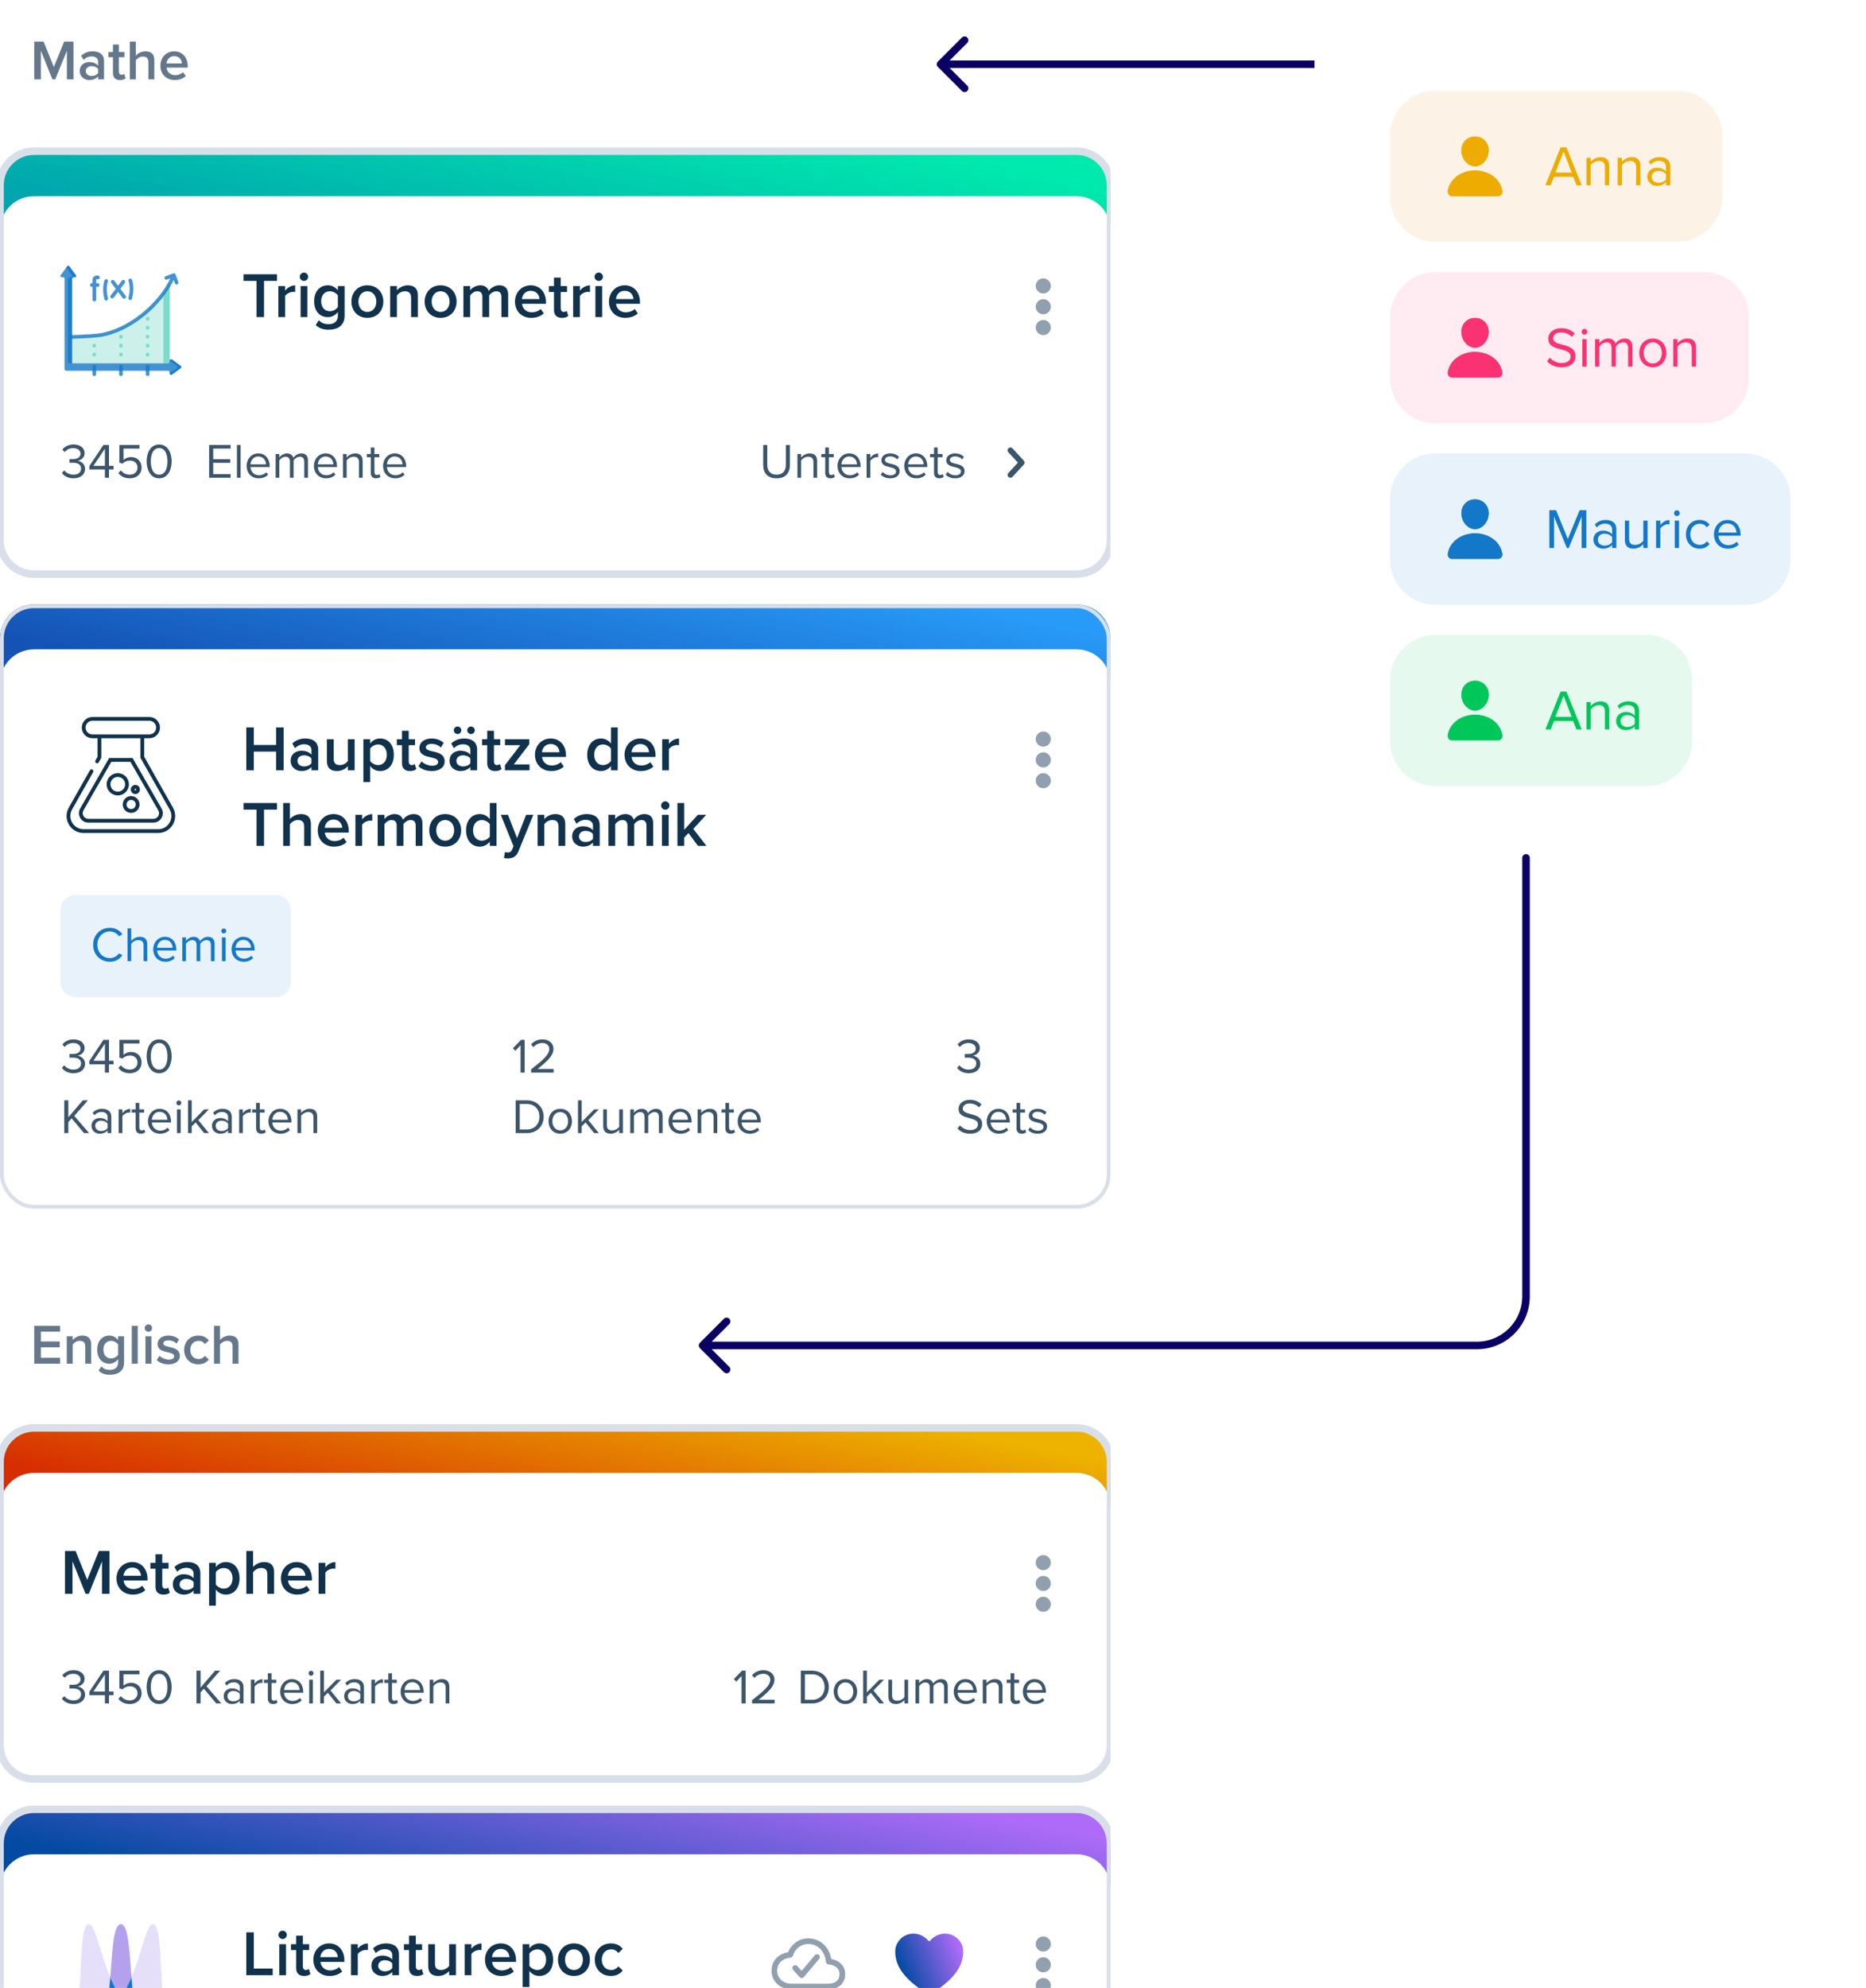 <svg width="494" height="526" viewBox="0 0 494 526" fill="none" xmlns="http://www.w3.org/2000/svg">
<path d="M360 69C360 69.552 360.448 70 361 70C361.552 70 362 69.552 362 69L360 69ZM248.293 16.293C247.902 16.683 247.902 17.317 248.293 17.707L254.657 24.071C255.047 24.462 255.681 24.462 256.071 24.071C256.462 23.68 256.462 23.047 256.071 22.657L250.414 17L256.071 11.343C256.462 10.953 256.462 10.319 256.071 9.929C255.681 9.538 255.047 9.538 254.657 9.929L248.293 16.293ZM362 69L362 30L360 30L360 69L362 69ZM348 16L249 16L249 18L348 18L348 16ZM362 30C362 22.268 355.732 16 348 16L348 18C354.627 18 360 23.373 360 30L362 30Z" fill="#0A0064"/>
<g clip-path="url(#clip0_267_18814)">
<path d="M17.705 21H19.46V10.995H16.985L14.255 17.73L11.54 10.995H9.065V21H10.82V13.425L13.88 21H14.63L17.705 13.425V21ZM25.969 21H27.544V16.2C27.544 14.25 26.134 13.575 24.529 13.575C23.374 13.575 22.324 13.95 21.484 14.745L22.129 15.84C22.759 15.225 23.464 14.925 24.274 14.925C25.279 14.925 25.969 15.435 25.969 16.275V17.355C25.444 16.74 24.604 16.425 23.629 16.425C22.444 16.425 21.109 17.115 21.109 18.78C21.109 20.385 22.444 21.18 23.629 21.18C24.589 21.18 25.429 20.835 25.969 20.22V21ZM25.969 19.35C25.609 19.845 24.934 20.1 24.244 20.1C23.359 20.1 22.699 19.59 22.699 18.81C22.699 18.015 23.359 17.505 24.244 17.505C24.934 17.505 25.609 17.76 25.969 18.255V19.35ZM31.761 21.18C32.496 21.18 32.961 20.985 33.246 20.715L32.871 19.53C32.751 19.665 32.466 19.785 32.166 19.785C31.716 19.785 31.476 19.425 31.476 18.93V15.135H32.946V13.755H31.476V11.775H29.901V13.755H28.701V15.135H29.901V19.32C29.901 20.52 30.546 21.18 31.761 21.18ZM39.281 21H40.856V15.87C40.856 14.385 40.076 13.575 38.516 13.575C37.376 13.575 36.431 14.175 35.951 14.745V10.995H34.376V21H35.951V15.945C36.326 15.45 37.016 14.97 37.811 14.97C38.696 14.97 39.281 15.315 39.281 16.44V21ZM42.452 17.37C42.452 19.665 44.072 21.18 46.247 21.18C47.402 21.18 48.467 20.82 49.187 20.13L48.467 19.095C47.957 19.605 47.117 19.89 46.412 19.89C45.047 19.89 44.222 18.99 44.102 17.895H49.697V17.52C49.697 15.24 48.302 13.575 46.127 13.575C43.982 13.575 42.452 15.27 42.452 17.37ZM46.127 14.865C47.552 14.865 48.137 15.93 48.167 16.785H44.087C44.162 15.9 44.777 14.865 46.127 14.865Z" fill="#65788B"/>
<g filter="url(#filter0_d_267_18814)">
<path d="M0 47C0 42.029 4.029 38 9 38H285C289.971 38 294 42.029 294 47V140.906C294 145.877 289.971 149.906 285 149.906H9C4.029 149.906 0 145.877 0 140.906V47Z" fill="white"/>
<path fill-rule="evenodd" clip-rule="evenodd" d="M9 38C4.029 38 0 42.029 0 47V58.906C0 53.936 4.029 49.906 9 49.906H285C289.971 49.906 294 53.936 294 58.906V47C294 42.029 289.971 38 285 38H9Z" fill="url(#paint0_linear_267_18814)"/>
<g clip-path="url(#clip1_267_18814)">
<path opacity="0.2" d="M26.148 86.721C24.386 86.943 18.736 87.155 18.736 87.155V94.106H44.945L44.945 72.998H44.941C41.145 79.701 33.45 85.799 26.148 86.721Z" fill="#00BB99"/>
<g opacity="0.4">
<path d="M44.941 72.999C44.444 73.875 43.88 74.734 43.257 75.567V94.148H44.945V72.999H44.941Z" fill="#00BB99"/>
<path d="M39.082 89.967C38.815 89.967 38.597 89.749 38.597 89.482V89.419C38.597 89.151 38.815 88.934 39.082 88.934C39.35 88.934 39.567 89.151 39.567 89.419V89.482C39.567 89.749 39.35 89.967 39.082 89.967Z" fill="#00BB99"/>
<path d="M39.567 91.778V91.84C39.567 92.108 39.35 92.325 39.082 92.325C38.815 92.325 38.597 92.108 38.597 91.84V91.778C38.597 91.51 38.815 91.293 39.082 91.293C39.35 91.293 39.567 91.51 39.567 91.778Z" fill="#00BB99"/>
<path d="M39.567 87.055V87.117C39.567 87.385 39.35 87.602 39.082 87.602C38.815 87.602 38.597 87.385 38.597 87.117V87.055C38.597 86.787 38.815 86.57 39.082 86.57C39.35 86.57 39.567 86.787 39.567 87.055Z" fill="#00BB99"/>
<path d="M39.082 85.243C38.815 85.243 38.597 85.026 38.597 84.758V84.696C38.597 84.428 38.815 84.211 39.082 84.211C39.35 84.211 39.567 84.428 39.567 84.696V84.758C39.567 85.026 39.35 85.243 39.082 85.243Z" fill="#00BB99"/>
<path d="M39.082 82.853C38.815 82.853 38.597 82.636 38.597 82.368V82.306C38.597 82.038 38.815 81.821 39.082 81.821C39.35 81.821 39.567 82.038 39.567 82.306V82.368C39.567 82.636 39.35 82.853 39.082 82.853Z" fill="#00BB99"/>
<path d="M32.023 89.967C31.755 89.967 31.538 89.749 31.538 89.482V89.419C31.538 89.151 31.755 88.934 32.023 88.934C32.29 88.934 32.508 89.151 32.508 89.419V89.482C32.508 89.749 32.29 89.967 32.023 89.967Z" fill="#00BB99"/>
<path d="M32.508 91.778V91.84C32.508 92.108 32.29 92.325 32.023 92.325C31.755 92.325 31.538 92.108 31.538 91.84V91.778C31.538 91.51 31.755 91.293 32.023 91.293C32.29 91.293 32.508 91.51 32.508 91.778Z" fill="#00BB99"/>
<path d="M32.508 87.055V87.117C32.508 87.385 32.29 87.602 32.023 87.602C31.755 87.602 31.538 87.385 31.538 87.117V87.055C31.538 86.787 31.755 86.57 32.023 86.57C32.29 86.57 32.508 86.787 32.508 87.055Z" fill="#00BB99"/>
<path d="M24.963 89.967C24.695 89.967 24.478 89.749 24.478 89.482V89.419C24.478 89.151 24.695 88.934 24.963 88.934C25.231 88.934 25.448 89.151 25.448 89.419V89.482C25.448 89.749 25.231 89.967 24.963 89.967Z" fill="#00BB99"/>
<path d="M25.448 91.778V91.84C25.448 92.108 25.231 92.325 24.963 92.325C24.695 92.325 24.478 92.108 24.478 91.84V91.778C24.478 91.51 24.695 91.293 24.963 91.293C25.231 91.293 25.448 91.51 25.448 91.778Z" fill="#00BB99"/>
</g>
<path opacity="0.8" d="M47.208 72.62L46.501 70.705C46.472 70.55 46.368 70.413 46.212 70.348C46.158 70.326 46.102 70.314 46.046 70.312C46.042 70.311 46.038 70.311 46.034 70.311C46.027 70.311 46.02 70.311 46.013 70.311C45.959 70.312 45.904 70.321 45.85 70.341L43.858 71.076C43.607 71.168 43.478 71.447 43.571 71.698C43.664 71.95 43.943 72.078 44.194 71.986L45.108 71.648C43.499 74.963 40.872 78.191 37.612 80.837C33.948 83.811 29.854 85.73 26.083 86.24C24.367 86.472 19.095 86.669 19.042 86.671C18.774 86.68 18.565 86.905 18.575 87.173C18.585 87.435 18.8 87.64 19.059 87.64C19.065 87.64 19.071 87.64 19.078 87.64C19.296 87.632 24.45 87.44 26.213 87.201C30.158 86.667 34.423 84.674 38.223 81.59C41.588 78.859 44.304 75.519 45.975 72.081L46.298 72.955C46.37 73.151 46.556 73.273 46.753 73.273C46.809 73.273 46.865 73.263 46.921 73.242C47.172 73.15 47.301 72.871 47.208 72.62Z" fill="#1478C8"/>
<g opacity="0.8">
<path d="M24.963 97.504C24.695 97.504 24.478 97.287 24.478 97.019V94.992C24.478 94.724 24.695 94.507 24.963 94.507C25.23 94.507 25.448 94.724 25.448 94.992V97.019C25.448 97.287 25.231 97.504 24.963 97.504Z" fill="#1478C8"/>
<path d="M32.023 97.504C31.755 97.504 31.538 97.287 31.538 97.019V94.992C31.538 94.724 31.755 94.507 32.023 94.507C32.29 94.507 32.507 94.724 32.507 94.992V97.019C32.507 97.287 32.29 97.504 32.023 97.504Z" fill="#1478C8"/>
<path d="M39.082 97.504C38.814 97.504 38.597 97.287 38.597 97.019V94.992C38.597 94.724 38.814 94.507 39.082 94.507C39.35 94.507 39.567 94.724 39.567 94.992V97.019C39.567 97.287 39.35 97.504 39.082 97.504Z" fill="#1478C8"/>
</g>
<path opacity="0.8" d="M47.857 94.836L45.499 93.114C45.483 93.103 45.464 93.091 45.444 93.081C45.437 93.078 45.432 93.075 45.425 93.072C45.206 92.982 44.947 93.141 44.947 93.395V93.744C44.922 94.08 44.672 94.099 44.564 94.127H19.06V71.752C19.06 71.537 19.234 71.362 19.45 71.362H19.791C20.076 71.362 20.24 71.039 20.072 70.81L18.35 68.452C18.211 68.261 17.928 68.261 17.789 68.452L16.067 70.81C15.9 71.039 16.064 71.362 16.348 71.362H16.69C16.905 71.362 17.08 71.537 17.08 71.752V94.127V95.577C17.08 95.87 17.317 96.107 17.609 96.107H44.564C44.829 96.15 44.84 96.247 44.895 96.297C44.928 96.354 44.947 96.419 44.947 96.489V96.838C44.947 97.111 45.243 97.272 45.47 97.138C45.48 97.132 45.49 97.126 45.499 97.119L47.857 95.397C48.048 95.258 48.048 94.974 47.857 94.836Z" fill="#1478C8"/>
<path opacity="0.8" d="M47.857 95.397L45.499 97.119C45.49 97.126 45.48 97.132 45.47 97.139C45.243 97.272 44.947 97.111 44.947 96.838V96.489C44.947 96.419 44.928 96.354 44.895 96.297C45.036 96.394 45.161 96.46 45.285 96.449C45.338 96.444 45.391 96.425 45.439 96.39L46.799 95.397C46.99 95.258 46.99 94.975 46.799 94.836L45.439 93.844C45.391 93.808 45.338 93.789 45.285 93.784C45.157 93.773 45.049 93.794 44.917 93.891C44.936 93.846 44.947 93.796 44.947 93.744V93.395C44.947 93.141 45.206 92.982 45.425 93.072C45.431 93.076 45.437 93.078 45.444 93.081C45.464 93.091 45.483 93.103 45.499 93.114L47.857 94.836C48.048 94.975 48.048 95.258 47.857 95.397Z" fill="#1478C8"/>
<path opacity="0.8" d="M20.073 70.81L18.351 68.452C18.212 68.261 17.928 68.261 17.789 68.452L17.541 68.792L19.015 70.81C19.182 71.039 19.018 71.362 18.733 71.362H18.511C18.23 71.362 18.002 71.59 18.002 71.871L17.971 93.651C17.97 93.914 18.183 94.126 18.445 94.126H19.06V71.752C19.06 71.537 19.235 71.362 19.45 71.362H19.791C20.076 71.362 20.24 71.039 20.073 70.81Z" fill="#1478C8"/>
<g opacity="0.8">
<path d="M31.86 74.414L33.041 72.848C33.202 72.634 33.16 72.33 32.946 72.169C32.732 72.008 32.428 72.05 32.267 72.264L31.251 73.611L30.228 72.263C30.066 72.05 29.762 72.008 29.548 72.17C29.335 72.332 29.293 72.636 29.455 72.849L30.644 74.416L29.305 76.192C29.144 76.406 29.186 76.71 29.4 76.871C29.536 76.978 29.856 77.034 30.079 76.776L31.253 75.219L32.489 76.847C32.643 76.987 32.825 77.142 33.168 76.94C33.382 76.778 33.423 76.474 33.261 76.261L31.86 74.414Z" fill="#1478C8"/>
<path d="M26.038 70.938C25.969 70.921 25.344 70.791 24.894 71.15C24.712 71.295 24.494 71.572 24.494 72.066V72.927H24.314C24.046 72.927 23.829 73.144 23.829 73.412C23.829 73.68 24.046 73.897 24.314 73.897H24.494V77.264C24.494 77.532 24.712 77.749 24.98 77.749C25.247 77.749 25.464 77.532 25.464 77.264V73.897H25.859C26.126 73.897 26.343 73.68 26.343 73.412C26.343 73.144 26.126 72.927 25.859 72.927H25.464V72.066C25.464 71.976 25.481 71.922 25.498 71.909C25.55 71.867 25.716 71.861 25.825 71.883C26.085 71.941 26.343 71.779 26.402 71.519C26.462 71.258 26.299 70.998 26.038 70.938Z" fill="#1478C8"/>
<path d="M28.3 71.894C28.052 71.794 27.769 71.915 27.67 72.164C27.637 72.247 26.866 74.231 27.652 77.177C27.709 77.394 27.905 77.537 28.12 77.537C28.369 77.542 28.665 77.276 28.589 76.927C27.893 74.318 28.561 72.549 28.571 72.522C28.669 72.274 28.548 71.993 28.3 71.894Z" fill="#1478C8"/>
<path d="M34.932 72.021C34.833 71.772 34.551 71.651 34.302 71.751C34.053 71.85 33.932 72.132 34.032 72.381C34.038 72.398 34.717 74.145 34.013 76.784C33.944 77.043 34.098 77.309 34.357 77.378C34.555 77.431 34.848 77.333 34.95 77.034C35.736 74.087 34.965 72.104 34.932 72.021Z" fill="#1478C8"/>
</g>
</g>
<path d="M67.91 81.906H69.899V72.318H73.333V70.567H64.476V72.318H67.91V81.906ZM73.689 81.906H75.474V76.313C75.831 75.735 76.834 75.225 77.582 75.225C77.803 75.225 77.99 75.242 78.143 75.276V73.508C77.072 73.508 76.086 74.12 75.474 74.902V73.695H73.689V81.906ZM80.467 72.335C81.079 72.335 81.572 71.842 81.572 71.23C81.572 70.618 81.079 70.125 80.467 70.125C79.872 70.125 79.362 70.618 79.362 71.23C79.362 71.842 79.872 72.335 80.467 72.335ZM79.583 81.906H81.368V73.695H79.583V81.906ZM83.581 84.014C84.584 84.932 85.621 85.238 87.015 85.238C89.038 85.238 91.231 84.439 91.231 81.481V73.695H89.446V74.834C88.783 73.967 87.848 73.491 86.811 73.491C84.703 73.491 83.173 75.055 83.173 77.707C83.173 80.41 84.72 81.923 86.811 81.923C87.882 81.923 88.817 81.379 89.446 80.563V81.549C89.446 83.232 88.188 83.776 87.015 83.776C85.927 83.776 85.077 83.487 84.414 82.722L83.581 84.014ZM89.446 79.237C89.055 79.849 88.171 80.342 87.338 80.342C85.927 80.342 85.026 79.288 85.026 77.707C85.026 76.126 85.927 75.072 87.338 75.072C88.171 75.072 89.055 75.565 89.446 76.177V79.237ZM97.251 82.11C99.886 82.11 101.484 80.155 101.484 77.792C101.484 75.446 99.886 73.491 97.251 73.491C94.65 73.491 93.035 75.446 93.035 77.792C93.035 80.155 94.65 82.11 97.251 82.11ZM97.251 80.529C95.738 80.529 94.888 79.254 94.888 77.792C94.888 76.347 95.738 75.072 97.251 75.072C98.781 75.072 99.631 76.347 99.631 77.792C99.631 79.254 98.781 80.529 97.251 80.529ZM108.832 81.906H110.617V76.126C110.617 74.443 109.733 73.491 107.965 73.491C106.673 73.491 105.619 74.171 105.075 74.817V73.695H103.29V81.906H105.075V76.177C105.483 75.616 106.265 75.072 107.183 75.072C108.186 75.072 108.832 75.497 108.832 76.772V81.906ZM116.641 82.11C119.276 82.11 120.874 80.155 120.874 77.792C120.874 75.446 119.276 73.491 116.641 73.491C114.04 73.491 112.425 75.446 112.425 77.792C112.425 80.155 114.04 82.11 116.641 82.11ZM116.641 80.529C115.128 80.529 114.278 79.254 114.278 77.792C114.278 76.347 115.128 75.072 116.641 75.072C118.171 75.072 119.021 76.347 119.021 77.792C119.021 79.254 118.171 80.529 116.641 80.529ZM132.744 81.906H134.529V75.973C134.529 74.307 133.679 73.491 132.166 73.491C130.942 73.491 129.854 74.256 129.378 75.004C129.106 74.103 128.358 73.491 127.134 73.491C125.893 73.491 124.805 74.307 124.465 74.817V73.695H122.68V81.906H124.465V76.177C124.839 75.633 125.57 75.072 126.352 75.072C127.321 75.072 127.712 75.667 127.712 76.551V81.906H129.497V76.16C129.854 75.633 130.602 75.072 131.401 75.072C132.353 75.072 132.744 75.667 132.744 76.551V81.906ZM136.332 77.792C136.332 80.393 138.168 82.11 140.633 82.11C141.942 82.11 143.149 81.702 143.965 80.92L143.149 79.747C142.571 80.325 141.619 80.648 140.82 80.648C139.273 80.648 138.338 79.628 138.202 78.387H144.543V77.962C144.543 75.378 142.962 73.491 140.497 73.491C138.066 73.491 136.332 75.412 136.332 77.792ZM140.497 74.953C142.112 74.953 142.775 76.16 142.809 77.129H138.185C138.27 76.126 138.967 74.953 140.497 74.953ZM148.769 82.11C149.602 82.11 150.129 81.889 150.452 81.583L150.027 80.24C149.891 80.393 149.568 80.529 149.228 80.529C148.718 80.529 148.446 80.121 148.446 79.56V75.259H150.112V73.695H148.446V71.451H146.661V73.695H145.301V75.259H146.661V80.002C146.661 81.362 147.392 82.11 148.769 82.11ZM151.733 81.906H153.518V76.313C153.875 75.735 154.878 75.225 155.626 75.225C155.847 75.225 156.034 75.242 156.187 75.276V73.508C155.116 73.508 154.13 74.12 153.518 74.902V73.695H151.733V81.906ZM158.511 72.335C159.123 72.335 159.616 71.842 159.616 71.23C159.616 70.618 159.123 70.125 158.511 70.125C157.916 70.125 157.406 70.618 157.406 71.23C157.406 71.842 157.916 72.335 158.511 72.335ZM157.627 81.906H159.412V73.695H157.627V81.906ZM161.217 77.792C161.217 80.393 163.053 82.11 165.518 82.11C166.827 82.11 168.034 81.702 168.85 80.92L168.034 79.747C167.456 80.325 166.504 80.648 165.705 80.648C164.158 80.648 163.223 79.628 163.087 78.387H169.428V77.962C169.428 75.378 167.847 73.491 165.382 73.491C162.951 73.491 161.217 75.412 161.217 77.792ZM165.382 74.953C166.997 74.953 167.66 76.16 167.694 77.129H163.07C163.155 76.126 163.852 74.953 165.382 74.953Z" fill="#10324C"/>
<path d="M278.194 73.656C278.194 74.761 277.298 75.656 276.194 75.656C275.089 75.656 274.194 74.761 274.194 73.656C274.194 72.552 275.089 71.656 276.194 71.656C277.298 71.656 278.194 72.552 278.194 73.656Z" fill="#90A0AF"/>
<path d="M278.194 79.156C278.194 80.261 277.298 81.156 276.194 81.156C275.089 81.156 274.194 80.261 274.194 79.156C274.194 78.052 275.089 77.156 276.194 77.156C277.298 77.156 278.194 78.052 278.194 79.156Z" fill="#90A0AF"/>
<path d="M276.194 86.656C277.298 86.656 278.194 85.761 278.194 84.656C278.194 83.552 277.298 82.656 276.194 82.656C275.089 82.656 274.194 83.552 274.194 84.656C274.194 85.761 275.089 86.656 276.194 86.656Z" fill="#90A0AF"/>
<path d="M16.377 123.132C16.91 123.912 17.989 124.562 19.458 124.562C21.369 124.562 22.526 123.509 22.526 122.066C22.526 120.675 21.317 119.999 20.524 119.934C21.343 119.791 22.396 119.167 22.396 117.919C22.396 116.45 21.122 115.605 19.458 115.605C18.119 115.605 17.118 116.19 16.494 116.944L17.092 117.62C17.729 116.931 18.431 116.567 19.38 116.567C20.433 116.567 21.317 117.087 21.317 118.049C21.317 119.05 20.394 119.479 19.302 119.479C18.951 119.479 18.548 119.479 18.405 119.466V120.454C18.535 120.441 18.938 120.441 19.302 120.441C20.576 120.441 21.46 120.896 21.46 121.975C21.46 122.976 20.693 123.6 19.432 123.6C18.405 123.6 17.521 123.132 17.014 122.456L16.377 123.132ZM27.773 124.406H28.852V122.209H30.074V121.26H28.852V115.735H27.37L23.652 121.312V122.209H27.773V124.406ZM27.773 116.736V121.26H24.731L27.773 116.736ZM31.343 123.171C31.993 124.029 32.929 124.562 34.398 124.562C36.14 124.562 37.479 123.47 37.479 121.702C37.479 119.921 36.166 118.933 34.723 118.933C33.852 118.933 33.111 119.297 32.695 119.713V116.697H36.92V115.735H31.616V120.415L32.409 120.688C32.994 120.116 33.644 119.869 34.411 119.869C35.581 119.869 36.4 120.597 36.4 121.741C36.4 122.794 35.581 123.6 34.398 123.6C33.332 123.6 32.578 123.184 32.006 122.456L31.343 123.171ZM38.816 120.077C38.816 122.183 39.752 124.562 42.131 124.562C44.497 124.562 45.446 122.183 45.446 120.077C45.446 117.958 44.497 115.605 42.131 115.605C39.752 115.605 38.816 117.958 38.816 120.077ZM44.341 120.077C44.341 121.806 43.782 123.6 42.131 123.6C40.48 123.6 39.921 121.806 39.921 120.077C39.921 118.348 40.48 116.567 42.131 116.567C43.782 116.567 44.341 118.348 44.341 120.077Z" fill="#3B556B"/>
<path d="M55.366 124.406H61.047V123.444H56.445V120.454H60.956V119.492H56.445V116.697H61.047V115.735H55.366V124.406ZM62.728 124.406H63.703V115.735H62.728V124.406ZM65.284 121.26C65.284 123.223 66.623 124.562 68.482 124.562C69.509 124.562 70.354 124.224 70.978 123.6L70.51 122.963C70.016 123.47 69.288 123.756 68.573 123.756C67.221 123.756 66.389 122.768 66.311 121.585H71.394V121.338C71.394 119.453 70.276 117.971 68.378 117.971C66.584 117.971 65.284 119.44 65.284 121.26ZM68.365 118.777C69.795 118.777 70.419 119.934 70.432 120.87H66.311C66.363 119.908 67.026 118.777 68.365 118.777ZM80.552 124.406H81.527V119.869C81.527 118.608 80.916 117.971 79.772 117.971C78.862 117.971 78.017 118.569 77.666 119.141C77.484 118.491 76.938 117.971 75.976 117.971C75.053 117.971 74.208 118.634 73.948 119.037V118.127H72.973V124.406H73.948V119.817C74.286 119.31 74.962 118.842 75.599 118.842C76.418 118.842 76.756 119.349 76.756 120.142V124.406H77.731V119.804C78.056 119.31 78.745 118.842 79.395 118.842C80.201 118.842 80.552 119.349 80.552 120.142V124.406ZM83.108 121.26C83.108 123.223 84.447 124.562 86.306 124.562C87.333 124.562 88.178 124.224 88.802 123.6L88.334 122.963C87.84 123.47 87.112 123.756 86.397 123.756C85.045 123.756 84.213 122.768 84.135 121.585H89.218V121.338C89.218 119.453 88.1 117.971 86.202 117.971C84.408 117.971 83.108 119.44 83.108 121.26ZM86.189 118.777C87.619 118.777 88.243 119.934 88.256 120.87H84.135C84.187 119.908 84.85 118.777 86.189 118.777ZM95.035 124.406H96.01V119.999C96.01 118.634 95.321 117.971 94.008 117.971C93.072 117.971 92.214 118.517 91.772 119.037V118.127H90.797V124.406H91.772V119.817C92.136 119.31 92.864 118.842 93.631 118.842C94.476 118.842 95.035 119.193 95.035 120.298V124.406ZM99.543 124.562C100.115 124.562 100.466 124.393 100.713 124.159L100.427 123.431C100.297 123.574 100.037 123.691 99.764 123.691C99.335 123.691 99.127 123.353 99.127 122.885V118.985H100.401V118.127H99.127V116.411H98.152V118.127H97.112V118.985H98.152V123.093C98.152 124.029 98.62 124.562 99.543 124.562ZM101.415 121.26C101.415 123.223 102.754 124.562 104.613 124.562C105.64 124.562 106.485 124.224 107.109 123.6L106.641 122.963C106.147 123.47 105.419 123.756 104.704 123.756C103.352 123.756 102.52 122.768 102.442 121.585H107.525V121.338C107.525 119.453 106.407 117.971 104.509 117.971C102.715 117.971 101.415 119.44 101.415 121.26ZM104.496 118.777C105.926 118.777 106.55 119.934 106.563 120.87H102.442C102.494 119.908 103.157 118.777 104.496 118.777Z" fill="#3B556B"/>
<path d="M202.048 121.039C202.048 123.171 203.231 124.562 205.584 124.562C207.937 124.562 209.12 123.184 209.12 121.026V115.735H208.041V121.013C208.041 122.599 207.183 123.6 205.584 123.6C203.985 123.6 203.127 122.599 203.127 121.013V115.735H202.048V121.039ZM215.349 124.406H216.324V119.999C216.324 118.634 215.635 117.971 214.322 117.971C213.386 117.971 212.528 118.517 212.086 119.037V118.127H211.111V124.406H212.086V119.817C212.45 119.31 213.178 118.842 213.945 118.842C214.79 118.842 215.349 119.193 215.349 120.298V124.406ZM219.857 124.562C220.429 124.562 220.78 124.393 221.027 124.159L220.741 123.431C220.611 123.574 220.351 123.691 220.078 123.691C219.649 123.691 219.441 123.353 219.441 122.885V118.985H220.715V118.127H219.441V116.411H218.466V118.127H217.426V118.985H218.466V123.093C218.466 124.029 218.934 124.562 219.857 124.562ZM221.729 121.26C221.729 123.223 223.068 124.562 224.927 124.562C225.954 124.562 226.799 124.224 227.423 123.6L226.955 122.963C226.461 123.47 225.733 123.756 225.018 123.756C223.666 123.756 222.834 122.768 222.756 121.585H227.839V121.338C227.839 119.453 226.721 117.971 224.823 117.971C223.029 117.971 221.729 119.44 221.729 121.26ZM224.81 118.777C226.24 118.777 226.864 119.934 226.877 120.87H222.756C222.808 119.908 223.471 118.777 224.81 118.777ZM229.418 124.406H230.393V119.96C230.679 119.453 231.498 118.959 232.096 118.959C232.252 118.959 232.369 118.972 232.486 118.998V117.997C231.628 117.997 230.9 118.478 230.393 119.141V118.127H229.418V124.406ZM233.163 123.574C233.8 124.25 234.671 124.562 235.698 124.562C237.323 124.562 238.168 123.717 238.168 122.664C238.168 121.273 236.907 120.961 235.815 120.714C234.996 120.519 234.281 120.324 234.281 119.713C234.281 119.154 234.814 118.764 235.672 118.764C236.478 118.764 237.167 119.102 237.544 119.557L237.999 118.881C237.492 118.374 236.738 117.971 235.672 117.971C234.177 117.971 233.332 118.803 233.332 119.778C233.332 121.078 234.541 121.364 235.607 121.611C236.452 121.819 237.219 122.04 237.219 122.729C237.219 123.34 236.699 123.769 235.737 123.769C234.879 123.769 234.086 123.353 233.67 122.872L233.163 123.574ZM239.388 121.26C239.388 123.223 240.727 124.562 242.586 124.562C243.613 124.562 244.458 124.224 245.082 123.6L244.614 122.963C244.12 123.47 243.392 123.756 242.677 123.756C241.325 123.756 240.493 122.768 240.415 121.585H245.498V121.338C245.498 119.453 244.38 117.971 242.482 117.971C240.688 117.971 239.388 119.44 239.388 121.26ZM242.469 118.777C243.899 118.777 244.523 119.934 244.536 120.87H240.415C240.467 119.908 241.13 118.777 242.469 118.777ZM248.663 124.562C249.235 124.562 249.586 124.393 249.833 124.159L249.547 123.431C249.417 123.574 249.157 123.691 248.884 123.691C248.455 123.691 248.247 123.353 248.247 122.885V118.985H249.521V118.127H248.247V116.411H247.272V118.127H246.232V118.985H247.272V123.093C247.272 124.029 247.74 124.562 248.663 124.562ZM250.352 123.574C250.989 124.25 251.86 124.562 252.887 124.562C254.512 124.562 255.357 123.717 255.357 122.664C255.357 121.273 254.096 120.961 253.004 120.714C252.185 120.519 251.47 120.324 251.47 119.713C251.47 119.154 252.003 118.764 252.861 118.764C253.667 118.764 254.356 119.102 254.733 119.557L255.188 118.881C254.681 118.374 253.927 117.971 252.861 117.971C251.366 117.971 250.521 118.803 250.521 119.778C250.521 121.078 251.73 121.364 252.796 121.611C253.641 121.819 254.408 122.04 254.408 122.729C254.408 123.34 253.888 123.769 252.926 123.769C252.068 123.769 251.275 123.353 250.859 122.872L250.352 123.574Z" fill="#3B556B"/>
<path d="M267.5 123.656L270.5 120.406L267.5 117.156" stroke="#3B556B" stroke-width="1.5" stroke-linecap="round" stroke-linejoin="round"/>
<path d="M9 39H285V37H9V39ZM293 47V140.906H295V47H293ZM285 148.906H9V150.906H285V148.906ZM1 140.906V47H-1V140.906H1ZM9 148.906C4.582 148.906 1 145.325 1 140.906H-1C-1 146.429 3.477 150.906 9 150.906V148.906ZM293 140.906C293 145.325 289.418 148.906 285 148.906V150.906C290.523 150.906 295 146.429 295 140.906H293ZM285 39C289.418 39 293 42.582 293 47H295C295 41.477 290.523 37 285 37V39ZM9 37C3.477 37 -1 41.477 -1 47H1C1 42.582 4.582 39 9 39V37Z" fill="#D9DFE8"/>
</g>
<g filter="url(#filter1_d_267_18814)">
<rect y="157.906" width="294" height="159.906" rx="9" fill="white"/>
<path fill-rule="evenodd" clip-rule="evenodd" d="M9 157.906C4.029 157.906 0 161.936 0 166.906V178.812C0 173.842 4.029 169.812 9 169.812H285C289.971 169.812 294 173.842 294 178.812V166.906C294 161.936 289.971 157.906 285 157.906H9Z" fill="url(#paint1_linear_267_18814)"/>
<g clip-path="url(#clip2_267_18814)">
<path d="M37.68 198.368H37.18V198.499L37.244 198.614L37.68 198.368ZM26.32 198.368L26.755 198.614L26.82 198.499V198.368H26.32ZM18.66 211.915L19.094 212.164L19.096 212.161L18.66 211.915ZM45.339 211.915L44.904 212.161L44.906 212.164L45.339 211.915ZM21.665 212.168L22.098 212.417L21.665 212.168ZM42.335 212.168L41.902 212.417L42.335 212.168ZM34.819 199.076L35.253 198.827L35.108 198.576H34.819V199.076ZM29.181 199.076V198.576H28.891L28.747 198.827L29.181 199.076ZM25.265 199.218C25.129 199.458 25.214 199.764 25.454 199.899C25.695 200.035 26 199.951 26.136 199.71L25.265 199.218ZM24.665 202.312C24.801 202.071 24.716 201.766 24.476 201.63C24.235 201.494 23.93 201.579 23.794 201.82L24.665 202.312ZM24.465 188.711H39.534V187.711H24.465V188.711ZM39.534 192.33H24.465V193.33H39.534V192.33ZM24.465 192.33C23.466 192.33 22.656 191.52 22.656 190.521H21.656C21.656 192.072 22.914 193.33 24.465 193.33V192.33ZM41.344 190.521C41.344 191.52 40.534 192.33 39.534 192.33V193.33C41.086 193.33 42.344 192.072 42.344 190.521H41.344ZM39.534 188.711C40.534 188.711 41.344 189.521 41.344 190.521H42.344C42.344 188.969 41.086 187.711 39.534 187.711V188.711ZM24.465 187.711C22.914 187.711 21.656 188.969 21.656 190.521H22.656C22.656 189.521 23.466 188.711 24.465 188.711V187.711ZM37.18 192.83V198.368H38.18V192.83H37.18ZM26.82 198.368V192.83H25.82V198.368H26.82ZM41.87 217.407H22.13V218.407H41.87V217.407ZM22.13 217.407C19.439 217.407 17.755 214.497 19.094 212.164L18.227 211.666C16.505 214.666 18.67 218.407 22.13 218.407V217.407ZM44.906 212.164C46.245 214.497 44.561 217.407 41.87 217.407V218.407C45.33 218.407 47.495 214.666 45.773 211.666L44.906 212.164ZM37.244 198.614L44.904 212.161L45.775 211.669L38.115 198.122L37.244 198.614ZM40.601 214.664H23.399V215.664H40.601V214.664ZM23.399 214.664C22.246 214.664 21.524 213.417 22.098 212.417L21.231 211.919C20.274 213.586 21.477 215.664 23.399 215.664V214.664ZM41.902 212.417C42.476 213.417 41.754 214.664 40.601 214.664V215.664C42.523 215.664 43.726 213.586 42.769 211.919L41.902 212.417ZM34.385 199.325L41.902 212.417L42.769 211.919L35.253 198.827L34.385 199.325ZM22.098 212.417L29.614 199.325L28.747 198.827L21.231 211.919L22.098 212.417ZM34.819 198.576H29.181V199.576H34.819V198.576ZM33.128 205.519C33.128 206.594 32.256 207.466 31.181 207.466V208.466C32.809 208.466 34.128 207.147 34.128 205.519H33.128ZM31.181 207.466C30.105 207.466 29.233 206.594 29.233 205.519H28.233C28.233 207.147 29.553 208.466 31.181 208.466V207.466ZM29.233 205.519C29.233 204.443 30.105 203.571 31.181 203.571V202.571C29.553 202.571 28.233 203.891 28.233 205.519H29.233ZM31.181 203.571C32.256 203.571 33.128 204.443 33.128 205.519H34.128C34.128 203.891 32.809 202.571 31.181 202.571V203.571ZM35.937 210.862C35.937 211.536 35.39 212.083 34.715 212.083V213.083C35.942 213.083 36.937 212.089 36.937 210.862H35.937ZM34.715 212.083C34.041 212.083 33.494 211.536 33.494 210.862H32.494C32.494 212.089 33.488 213.083 34.715 213.083V212.083ZM33.494 210.862C33.494 210.187 34.041 209.64 34.715 209.64V208.64C33.488 208.64 32.494 209.635 32.494 210.862H33.494ZM34.715 209.64C35.39 209.64 35.937 210.187 35.937 210.862H36.937C36.937 209.635 35.942 208.64 34.715 208.64V209.64ZM36.039 206.899C36.039 207.013 35.946 207.106 35.832 207.106V208.106C36.498 208.106 37.039 207.566 37.039 206.899H36.039ZM35.832 207.106C35.717 207.106 35.624 207.013 35.624 206.899H34.624C34.624 207.566 35.165 208.106 35.832 208.106V207.106ZM35.624 206.899C35.624 206.784 35.717 206.691 35.832 206.691V205.691C35.165 205.691 34.624 206.232 34.624 206.899H35.624ZM35.832 206.691C35.946 206.691 36.039 206.784 36.039 206.899H37.039C37.039 206.232 36.498 205.691 35.832 205.691V206.691ZM26.136 199.71L26.755 198.614L25.885 198.122L25.265 199.218L26.136 199.71ZM19.096 212.161L24.665 202.312L23.794 201.82L18.225 211.669L19.096 212.161Z" fill="#10324C"/>
</g>
<path d="M73.095 201.812H75.084V190.473H73.095V195.114H67.196V190.473H65.207V201.812H67.196V196.865H73.095V201.812ZM82.456 201.812H84.241V196.372C84.241 194.162 82.643 193.397 80.824 193.397C79.515 193.397 78.325 193.822 77.373 194.723L78.104 195.964C78.818 195.267 79.617 194.927 80.535 194.927C81.674 194.927 82.456 195.505 82.456 196.457V197.681C81.861 196.984 80.909 196.627 79.804 196.627C78.461 196.627 76.948 197.409 76.948 199.296C76.948 201.115 78.461 202.017 79.804 202.017C80.892 202.017 81.844 201.625 82.456 200.928V201.812ZM82.456 199.942C82.048 200.503 81.283 200.792 80.501 200.792C79.498 200.792 78.75 200.214 78.75 199.33C78.75 198.429 79.498 197.851 80.501 197.851C81.283 197.851 82.048 198.14 82.456 198.701V199.942ZM92.097 201.812H93.882V193.601H92.097V199.364C91.672 199.925 90.89 200.435 89.989 200.435C88.986 200.435 88.34 200.044 88.34 198.769V193.601H86.555V199.415C86.555 201.098 87.422 202.017 89.19 202.017C90.482 202.017 91.502 201.387 92.097 200.724V201.812ZM97.986 204.941V200.673C98.649 201.557 99.584 202.017 100.621 202.017C102.746 202.017 104.259 200.401 104.259 197.698C104.259 194.995 102.746 193.397 100.621 193.397C99.55 193.397 98.598 193.907 97.986 194.723V193.601H96.201V204.941H97.986ZM102.406 197.698C102.406 199.296 101.505 200.435 100.094 200.435C99.261 200.435 98.377 199.925 97.986 199.33V196.083C98.377 195.471 99.261 194.978 100.094 194.978C101.505 194.978 102.406 196.117 102.406 197.698ZM108.527 202.017C109.36 202.017 109.887 201.795 110.21 201.489L109.785 200.146C109.649 200.299 109.326 200.435 108.986 200.435C108.476 200.435 108.204 200.027 108.204 199.466V195.165H109.87V193.601H108.204V191.357H106.419V193.601H105.059V195.165H106.419V199.908C106.419 201.268 107.15 202.017 108.527 202.017ZM110.777 200.741C111.627 201.574 112.902 202.017 114.296 202.017C116.506 202.017 117.713 200.911 117.713 199.466C117.713 197.528 115.962 197.12 114.534 196.815C113.565 196.593 112.749 196.372 112.749 195.743C112.749 195.165 113.344 194.825 114.279 194.825C115.299 194.825 116.217 195.25 116.71 195.811L117.458 194.553C116.71 193.89 115.656 193.397 114.262 193.397C112.188 193.397 111.032 194.553 111.032 195.896C111.032 197.732 112.715 198.106 114.126 198.412C115.129 198.633 115.996 198.888 115.996 199.602C115.996 200.214 115.452 200.605 114.381 200.605C113.31 200.605 112.171 200.044 111.593 199.449L110.777 200.741ZM121.142 192.224C121.686 192.224 122.128 191.782 122.128 191.221C122.128 190.677 121.686 190.235 121.142 190.235C120.581 190.235 120.139 190.677 120.139 191.221C120.139 191.782 120.581 192.224 121.142 192.224ZM124.695 192.224C125.239 192.224 125.698 191.782 125.698 191.221C125.698 190.677 125.239 190.235 124.695 190.235C124.151 190.235 123.692 190.677 123.692 191.221C123.692 191.782 124.151 192.224 124.695 192.224ZM124.525 201.812H126.31V196.372C126.31 194.162 124.712 193.397 122.893 193.397C121.584 193.397 120.394 193.822 119.442 194.723L120.173 195.964C120.887 195.267 121.686 194.927 122.604 194.927C123.743 194.927 124.525 195.505 124.525 196.457V197.681C123.93 196.984 122.978 196.627 121.873 196.627C120.53 196.627 119.017 197.409 119.017 199.296C119.017 201.115 120.53 202.017 121.873 202.017C122.961 202.017 123.913 201.625 124.525 200.928V201.812ZM124.525 199.942C124.117 200.503 123.352 200.792 122.57 200.792C121.567 200.792 120.819 200.214 120.819 199.33C120.819 198.429 121.567 197.851 122.57 197.851C123.352 197.851 124.117 198.14 124.525 198.701V199.942ZM131.089 202.017C131.922 202.017 132.449 201.795 132.772 201.489L132.347 200.146C132.211 200.299 131.888 200.435 131.548 200.435C131.038 200.435 130.766 200.027 130.766 199.466V195.165H132.432V193.601H130.766V191.357H128.981V193.601H127.621V195.165H128.981V199.908C128.981 201.268 129.712 202.017 131.089 202.017ZM133.678 201.812H140.189V200.265H136.024L140.121 194.91V193.601H133.678V195.165H137.741L133.678 200.469V201.812ZM141.627 197.698C141.627 200.299 143.463 202.017 145.928 202.017C147.237 202.017 148.444 201.608 149.26 200.826L148.444 199.653C147.866 200.231 146.914 200.554 146.115 200.554C144.568 200.554 143.633 199.534 143.497 198.293H149.838V197.868C149.838 195.284 148.257 193.397 145.792 193.397C143.361 193.397 141.627 195.318 141.627 197.698ZM145.792 194.859C147.407 194.859 148.07 196.066 148.104 197.035H143.48C143.565 196.032 144.262 194.859 145.792 194.859ZM161.747 201.812H163.532V190.473H161.747V194.74C161.084 193.873 160.132 193.397 159.112 193.397C156.987 193.397 155.457 195.063 155.457 197.715C155.457 200.418 157.004 202.017 159.112 202.017C160.166 202.017 161.118 201.506 161.747 200.691V201.812ZM161.747 199.347C161.339 199.959 160.472 200.435 159.622 200.435C158.211 200.435 157.31 199.296 157.31 197.715C157.31 196.117 158.211 194.978 159.622 194.978C160.472 194.978 161.339 195.471 161.747 196.083V199.347ZM165.334 197.698C165.334 200.299 167.17 202.017 169.635 202.017C170.944 202.017 172.151 201.608 172.967 200.826L172.151 199.653C171.573 200.231 170.621 200.554 169.822 200.554C168.275 200.554 167.34 199.534 167.204 198.293H173.545V197.868C173.545 195.284 171.964 193.397 169.499 193.397C167.068 193.397 165.334 195.318 165.334 197.698ZM169.499 194.859C171.114 194.859 171.777 196.066 171.811 197.035H167.187C167.272 196.032 167.969 194.859 169.499 194.859ZM175.307 201.812H177.092V196.219C177.449 195.641 178.452 195.131 179.2 195.131C179.421 195.131 179.608 195.148 179.761 195.182V193.414C178.69 193.414 177.704 194.026 177.092 194.808V193.601H175.307V201.812ZM67.91 221.812H69.899V212.224H73.333V210.473H64.476V212.224H67.91V221.812ZM80.526 221.812H82.311V215.998C82.311 214.315 81.427 213.397 79.659 213.397C78.368 213.397 77.296 214.077 76.752 214.723V210.473H74.968V221.812H76.752V216.083C77.177 215.522 77.96 214.978 78.861 214.978C79.864 214.978 80.526 215.369 80.526 216.644V221.812ZM84.12 217.698C84.12 220.299 85.956 222.017 88.421 222.017C89.73 222.017 90.937 221.608 91.753 220.826L90.937 219.653C90.359 220.231 89.407 220.554 88.608 220.554C87.061 220.554 86.126 219.534 85.99 218.293H92.331V217.868C92.331 215.284 90.75 213.397 88.285 213.397C85.854 213.397 84.12 215.318 84.12 217.698ZM88.285 214.859C89.9 214.859 90.563 216.066 90.597 217.035H85.973C86.058 216.032 86.755 214.859 88.285 214.859ZM94.093 221.812H95.877V216.219C96.234 215.641 97.237 215.131 97.986 215.131C98.207 215.131 98.394 215.148 98.546 215.182V213.414C97.475 213.414 96.49 214.026 95.877 214.808V213.601H94.093V221.812ZM110.05 221.812H111.835V215.879C111.835 214.213 110.985 213.397 109.472 213.397C108.248 213.397 107.16 214.162 106.684 214.91C106.412 214.009 105.664 213.397 104.44 213.397C103.199 213.397 102.111 214.213 101.771 214.723V213.601H99.986V221.812H101.771V216.083C102.145 215.539 102.876 214.978 103.658 214.978C104.627 214.978 105.018 215.573 105.018 216.457V221.812H106.803V216.066C107.16 215.539 107.908 214.978 108.707 214.978C109.659 214.978 110.05 215.573 110.05 216.457V221.812ZM117.853 222.017C120.488 222.017 122.086 220.061 122.086 217.698C122.086 215.352 120.488 213.397 117.853 213.397C115.252 213.397 113.637 215.352 113.637 217.698C113.637 220.061 115.252 222.017 117.853 222.017ZM117.853 220.435C116.34 220.435 115.49 219.16 115.49 217.698C115.49 216.253 116.34 214.978 117.853 214.978C119.383 214.978 120.233 216.253 120.233 217.698C120.233 219.16 119.383 220.435 117.853 220.435ZM129.672 221.812H131.457V210.473H129.672V214.74C129.009 213.873 128.057 213.397 127.037 213.397C124.912 213.397 123.382 215.063 123.382 217.715C123.382 220.418 124.929 222.017 127.037 222.017C128.091 222.017 129.043 221.506 129.672 220.691V221.812ZM129.672 219.347C129.264 219.959 128.397 220.435 127.547 220.435C126.136 220.435 125.235 219.296 125.235 217.715C125.235 216.117 126.136 214.978 127.547 214.978C128.397 214.978 129.264 215.471 129.672 216.083V219.347ZM133.685 223.428L133.413 225.026C133.668 225.094 134.161 225.145 134.416 225.145C135.691 225.128 136.677 224.686 137.238 223.292L141.199 213.601H139.278L136.881 219.755L134.484 213.601H132.58L135.946 221.915L135.538 222.85C135.3 223.394 134.926 223.564 134.365 223.564C134.161 223.564 133.872 223.513 133.685 223.428ZM147.862 221.812H149.647V216.032C149.647 214.349 148.763 213.397 146.995 213.397C145.703 213.397 144.649 214.077 144.105 214.723V213.601H142.32V221.812H144.105V216.083C144.513 215.522 145.295 214.978 146.213 214.978C147.216 214.978 147.862 215.403 147.862 216.678V221.812ZM156.981 221.812H158.766V216.372C158.766 214.162 157.168 213.397 155.349 213.397C154.04 213.397 152.85 213.822 151.898 214.723L152.629 215.964C153.343 215.267 154.142 214.927 155.06 214.927C156.199 214.927 156.981 215.505 156.981 216.457V217.681C156.386 216.984 155.434 216.627 154.329 216.627C152.986 216.627 151.473 217.409 151.473 219.296C151.473 221.115 152.986 222.017 154.329 222.017C155.417 222.017 156.369 221.625 156.981 220.928V221.812ZM156.981 219.942C156.573 220.503 155.808 220.792 155.026 220.792C154.023 220.792 153.275 220.214 153.275 219.33C153.275 218.429 154.023 217.851 155.026 217.851C155.808 217.851 156.573 218.14 156.981 218.701V219.942ZM171.144 221.812H172.929V215.879C172.929 214.213 172.079 213.397 170.566 213.397C169.342 213.397 168.254 214.162 167.778 214.91C167.506 214.009 166.758 213.397 165.534 213.397C164.293 213.397 163.205 214.213 162.865 214.723V213.601H161.08V221.812H162.865V216.083C163.239 215.539 163.97 214.978 164.752 214.978C165.721 214.978 166.112 215.573 166.112 216.457V221.812H167.897V216.066C168.254 215.539 169.002 214.978 169.801 214.978C170.753 214.978 171.144 215.573 171.144 216.457V221.812ZM176.125 212.241C176.737 212.241 177.23 211.748 177.23 211.136C177.23 210.524 176.737 210.031 176.125 210.031C175.53 210.031 175.02 210.524 175.02 211.136C175.02 211.748 175.53 212.241 176.125 212.241ZM175.241 221.812H177.026V213.601H175.241V221.812ZM184.782 221.812H187.026L183.541 217.325L186.958 213.601H184.748L181.127 217.562V210.473H179.342V221.812H181.127V219.602L182.266 218.429L184.782 221.812Z" fill="#10324C"/>
<path d="M278.194 193.562C278.194 194.667 277.298 195.562 276.194 195.562C275.089 195.562 274.194 194.667 274.194 193.562C274.194 192.458 275.089 191.562 276.194 191.562C277.298 191.562 278.194 192.458 278.194 193.562Z" fill="#90A0AF"/>
<path d="M278.194 199.062C278.194 200.167 277.298 201.062 276.194 201.062C275.089 201.062 274.194 200.167 274.194 199.062C274.194 197.958 275.089 197.062 276.194 197.062C277.298 197.062 278.194 197.958 278.194 199.062Z" fill="#90A0AF"/>
<path d="M276.194 206.562C277.298 206.562 278.194 205.667 278.194 204.562C278.194 203.458 277.298 202.562 276.194 202.562C275.089 202.562 274.194 203.458 274.194 204.562C274.194 205.667 275.089 206.562 276.194 206.562Z" fill="#90A0AF"/>
<path d="M16 238.812C16 236.603 17.791 234.812 20 234.812H73C75.209 234.812 77 236.603 77 238.812V257.812C77 260.022 75.209 261.812 73 261.812H20C17.791 261.812 16 260.022 16 257.812V238.812Z" fill="#E8F2FA"/>
<path d="M29.083 252.469C30.656 252.469 31.696 251.74 32.424 250.752L31.501 250.245C31.007 250.986 30.11 251.506 29.083 251.506C27.224 251.506 25.781 250.037 25.781 247.983C25.781 245.916 27.224 244.46 29.083 244.46C30.11 244.46 31.007 244.993 31.501 245.721L32.411 245.214C31.722 244.239 30.656 243.498 29.083 243.498C26.626 243.498 24.663 245.318 24.663 247.983C24.663 250.648 26.626 252.469 29.083 252.469ZM38.011 252.312H38.986V247.879C38.986 246.514 38.297 245.877 36.984 245.877C36.035 245.877 35.177 246.423 34.735 246.943V243.641H33.76V252.312H34.735V247.723C35.112 247.216 35.84 246.748 36.594 246.748C37.439 246.748 38.011 247.073 38.011 248.178V252.312ZM40.569 249.166C40.569 251.129 41.908 252.469 43.767 252.469C44.794 252.469 45.639 252.13 46.263 251.506L45.795 250.869C45.301 251.376 44.573 251.662 43.858 251.662C42.506 251.662 41.674 250.674 41.596 249.491H46.679V249.244C46.679 247.359 45.561 245.877 43.663 245.877C41.869 245.877 40.569 247.346 40.569 249.166ZM43.65 246.683C45.08 246.683 45.704 247.84 45.717 248.776H41.596C41.648 247.814 42.311 246.683 43.65 246.683ZM55.837 252.312H56.812V247.775C56.812 246.514 56.201 245.877 55.057 245.877C54.147 245.877 53.302 246.475 52.951 247.047C52.769 246.397 52.223 245.877 51.261 245.877C50.338 245.877 49.493 246.54 49.233 246.943V246.033H48.258V252.312H49.233V247.723C49.571 247.216 50.247 246.748 50.884 246.748C51.703 246.748 52.041 247.255 52.041 248.048V252.312H53.016V247.71C53.341 247.216 54.03 246.748 54.68 246.748C55.486 246.748 55.837 247.255 55.837 248.048V252.312ZM59.238 244.98C59.602 244.98 59.901 244.681 59.901 244.317C59.901 243.953 59.602 243.667 59.238 243.667C58.887 243.667 58.588 243.953 58.588 244.317C58.588 244.681 58.887 244.98 59.238 244.98ZM58.757 252.312H59.732V246.033H58.757V252.312ZM61.313 249.166C61.313 251.129 62.652 252.469 64.511 252.469C65.538 252.469 66.383 252.13 67.007 251.506L66.539 250.869C66.045 251.376 65.317 251.662 64.602 251.662C63.25 251.662 62.418 250.674 62.34 249.491H67.423V249.244C67.423 247.359 66.305 245.877 64.407 245.877C62.613 245.877 61.313 247.346 61.313 249.166ZM64.394 246.683C65.824 246.683 66.448 247.84 66.461 248.776H62.34C62.392 247.814 63.055 246.683 64.394 246.683Z" fill="#1478C8"/>
<path d="M16.377 280.538C16.91 281.318 17.989 281.969 19.458 281.969C21.369 281.969 22.526 280.915 22.526 279.472C22.526 278.081 21.317 277.405 20.524 277.34C21.343 277.197 22.396 276.573 22.396 275.325C22.396 273.856 21.122 273.011 19.458 273.011C18.119 273.011 17.118 273.596 16.494 274.35L17.092 275.026C17.729 274.337 18.431 273.973 19.38 273.973C20.433 273.973 21.317 274.493 21.317 275.455C21.317 276.456 20.394 276.885 19.302 276.885C18.951 276.885 18.548 276.885 18.405 276.872V277.86C18.535 277.847 18.938 277.847 19.302 277.847C20.576 277.847 21.46 278.302 21.46 279.381C21.46 280.382 20.693 281.006 19.432 281.006C18.405 281.006 17.521 280.538 17.014 279.862L16.377 280.538ZM27.773 281.812H28.852V279.615H30.074V278.666H28.852V273.141H27.37L23.652 278.718V279.615H27.773V281.812ZM27.773 274.142V278.666H24.731L27.773 274.142ZM31.343 280.577C31.993 281.435 32.929 281.969 34.398 281.969C36.14 281.969 37.479 280.876 37.479 279.108C37.479 277.327 36.166 276.339 34.723 276.339C33.852 276.339 33.111 276.703 32.695 277.119V274.103H36.92V273.141H31.616V277.821L32.409 278.094C32.994 277.522 33.644 277.275 34.411 277.275C35.581 277.275 36.4 278.003 36.4 279.147C36.4 280.2 35.581 281.006 34.398 281.006C33.332 281.006 32.578 280.59 32.006 279.862L31.343 280.577ZM38.816 277.483C38.816 279.589 39.752 281.969 42.131 281.969C44.497 281.969 45.446 279.589 45.446 277.483C45.446 275.364 44.497 273.011 42.131 273.011C39.752 273.011 38.816 275.364 38.816 277.483ZM44.341 277.483C44.341 279.212 43.782 281.006 42.131 281.006C40.48 281.006 39.921 279.212 39.921 277.483C39.921 275.754 40.48 273.973 42.131 273.973C43.782 273.973 44.341 275.754 44.341 277.483Z" fill="#3B556B"/>
<path d="M22.253 297.812H23.592L19.666 293.262L23.28 289.141H21.928L18.093 293.626V289.141H17.014V297.812H18.093V294.9L18.964 293.912L22.253 297.812ZM28.493 297.812H29.468V293.496C29.468 291.975 28.363 291.377 27.037 291.377C26.01 291.377 25.204 291.715 24.528 292.417L24.983 293.093C25.542 292.495 26.153 292.222 26.907 292.222C27.817 292.222 28.493 292.703 28.493 293.548V294.679C27.986 294.094 27.271 293.821 26.413 293.821C25.347 293.821 24.216 294.484 24.216 295.888C24.216 297.253 25.347 297.969 26.413 297.969C27.258 297.969 27.973 297.669 28.493 297.097V297.812ZM28.493 296.486C28.116 297.006 27.453 297.266 26.764 297.266C25.854 297.266 25.217 296.694 25.217 295.902C25.217 295.095 25.854 294.523 26.764 294.523C27.453 294.523 28.116 294.783 28.493 295.303V296.486ZM31.422 297.812H32.397V293.366C32.683 292.859 33.502 292.365 34.1 292.365C34.256 292.365 34.373 292.378 34.49 292.404V291.403C33.632 291.403 32.904 291.884 32.397 292.547V291.533H31.422V297.812ZM37.299 297.969C37.871 297.969 38.222 297.799 38.469 297.565L38.183 296.837C38.053 296.98 37.793 297.097 37.52 297.097C37.091 297.097 36.883 296.759 36.883 296.291V292.391H38.157V291.533H36.883V289.817H35.908V291.533H34.868V292.391H35.908V296.499C35.908 297.435 36.376 297.969 37.299 297.969ZM39.171 294.666C39.171 296.629 40.51 297.969 42.369 297.969C43.396 297.969 44.241 297.63 44.865 297.006L44.397 296.369C43.903 296.876 43.175 297.162 42.46 297.162C41.108 297.162 40.276 296.174 40.198 294.991H45.281V294.744C45.281 292.859 44.163 291.377 42.265 291.377C40.471 291.377 39.171 292.846 39.171 294.666ZM42.252 292.183C43.682 292.183 44.306 293.34 44.319 294.276H40.198C40.25 293.314 40.913 292.183 42.252 292.183ZM47.341 290.48C47.705 290.48 48.004 290.181 48.004 289.817C48.004 289.453 47.705 289.167 47.341 289.167C46.99 289.167 46.691 289.453 46.691 289.817C46.691 290.181 46.99 290.48 47.341 290.48ZM46.86 297.812H47.835V291.533H46.86V297.812ZM54.057 297.812H55.305L52.51 294.381L55.292 291.533H54.057L50.755 294.874V289.141H49.78V297.812H50.755V296.018L51.795 294.991L54.057 297.812ZM60.383 297.812H61.358V293.496C61.358 291.975 60.253 291.377 58.927 291.377C57.9 291.377 57.094 291.715 56.418 292.417L56.873 293.093C57.432 292.495 58.043 292.222 58.797 292.222C59.707 292.222 60.383 292.703 60.383 293.548V294.679C59.876 294.094 59.161 293.821 58.303 293.821C57.237 293.821 56.106 294.484 56.106 295.888C56.106 297.253 57.237 297.969 58.303 297.969C59.148 297.969 59.863 297.669 60.383 297.097V297.812ZM60.383 296.486C60.006 297.006 59.343 297.266 58.654 297.266C57.744 297.266 57.107 296.694 57.107 295.902C57.107 295.095 57.744 294.523 58.654 294.523C59.343 294.523 60.006 294.783 60.383 295.303V296.486ZM63.313 297.812H64.288V293.366C64.574 292.859 65.393 292.365 65.991 292.365C66.147 292.365 66.264 292.378 66.381 292.404V291.403C65.523 291.403 64.795 291.884 64.288 292.547V291.533H63.313V297.812ZM69.19 297.969C69.762 297.969 70.113 297.799 70.36 297.565L70.074 296.837C69.944 296.98 69.684 297.097 69.411 297.097C68.982 297.097 68.774 296.759 68.774 296.291V292.391H70.048V291.533H68.774V289.817H67.799V291.533H66.759V292.391H67.799V296.499C67.799 297.435 68.267 297.969 69.19 297.969ZM71.061 294.666C71.061 296.629 72.4 297.969 74.259 297.969C75.286 297.969 76.131 297.63 76.755 297.006L76.287 296.369C75.793 296.876 75.065 297.162 74.35 297.162C72.998 297.162 72.166 296.174 72.088 294.991H77.171V294.744C77.171 292.859 76.053 291.377 74.155 291.377C72.361 291.377 71.061 292.846 71.061 294.666ZM74.142 292.183C75.572 292.183 76.196 293.34 76.209 294.276H72.088C72.14 293.314 72.803 292.183 74.142 292.183ZM82.988 297.812H83.963V293.405C83.963 292.04 83.274 291.377 81.961 291.377C81.025 291.377 80.167 291.923 79.725 292.443V291.533H78.75V297.812H79.725V293.223C80.089 292.716 80.817 292.248 81.584 292.248C82.429 292.248 82.988 292.599 82.988 293.704V297.812Z" fill="#3B556B"/>
<path d="M137.814 281.812H138.893V273.141H137.944L135.773 275.377L136.423 276.04L137.814 274.571V281.812ZM140.607 281.812H146.561V280.85H142.31C144.728 278.939 146.522 277.327 146.522 275.559C146.522 273.83 145.053 273.011 143.61 273.011C142.388 273.011 141.257 273.505 140.594 274.376L141.257 275.065C141.764 274.415 142.57 273.973 143.61 273.973C144.507 273.973 145.417 274.454 145.417 275.559C145.417 277.054 143.727 278.497 140.607 280.955V281.812Z" fill="#3B556B"/>
<path d="M136.514 297.812H139.478C142.169 297.812 143.924 295.953 143.924 293.483C143.924 291.026 142.169 289.141 139.478 289.141H136.514V297.812ZM137.593 296.85V290.103H139.478C141.623 290.103 142.806 291.611 142.806 293.483C142.806 295.342 141.584 296.85 139.478 296.85H137.593ZM148.321 297.969C150.232 297.969 151.428 296.486 151.428 294.666C151.428 292.846 150.232 291.377 148.321 291.377C146.41 291.377 145.214 292.846 145.214 294.666C145.214 296.486 146.41 297.969 148.321 297.969ZM148.321 297.097C146.982 297.097 146.228 295.953 146.228 294.666C146.228 293.392 146.982 292.248 148.321 292.248C149.66 292.248 150.401 293.392 150.401 294.666C150.401 295.953 149.66 297.097 148.321 297.097ZM157.294 297.812H158.542L155.747 294.381L158.529 291.533H157.294L153.992 294.874V289.141H153.017V297.812H153.992V296.018L155.032 294.991L157.294 297.812ZM163.933 297.812H164.908V291.533H163.933V296.148C163.569 296.655 162.841 297.097 162.074 297.097C161.229 297.097 160.67 296.772 160.67 295.667V291.533H159.695V295.966C159.695 297.331 160.384 297.969 161.697 297.969C162.633 297.969 163.452 297.474 163.933 296.928V297.812ZM174.434 297.812H175.409V293.275C175.409 292.014 174.798 291.377 173.654 291.377C172.744 291.377 171.899 291.975 171.548 292.547C171.366 291.897 170.82 291.377 169.858 291.377C168.935 291.377 168.09 292.04 167.83 292.443V291.533H166.855V297.812H167.83V293.223C168.168 292.716 168.844 292.248 169.481 292.248C170.3 292.248 170.638 292.755 170.638 293.548V297.812H171.613V293.21C171.938 292.716 172.627 292.248 173.277 292.248C174.083 292.248 174.434 292.755 174.434 293.548V297.812ZM176.99 294.666C176.99 296.629 178.329 297.969 180.188 297.969C181.215 297.969 182.06 297.63 182.684 297.006L182.216 296.369C181.722 296.876 180.994 297.162 180.279 297.162C178.927 297.162 178.095 296.174 178.017 294.991H183.1V294.744C183.1 292.859 181.982 291.377 180.084 291.377C178.29 291.377 176.99 292.846 176.99 294.666ZM180.071 292.183C181.501 292.183 182.125 293.34 182.138 294.276H178.017C178.069 293.314 178.732 292.183 180.071 292.183ZM188.917 297.812H189.892V293.405C189.892 292.04 189.203 291.377 187.89 291.377C186.954 291.377 186.096 291.923 185.654 292.443V291.533H184.679V297.812H185.654V293.223C186.018 292.716 186.746 292.248 187.513 292.248C188.358 292.248 188.917 292.599 188.917 293.704V297.812ZM193.425 297.969C193.997 297.969 194.348 297.799 194.595 297.565L194.309 296.837C194.179 296.98 193.919 297.097 193.646 297.097C193.217 297.097 193.009 296.759 193.009 296.291V292.391H194.283V291.533H193.009V289.817H192.034V291.533H190.994V292.391H192.034V296.499C192.034 297.435 192.502 297.969 193.425 297.969ZM195.297 294.666C195.297 296.629 196.636 297.969 198.495 297.969C199.522 297.969 200.367 297.63 200.991 297.006L200.523 296.369C200.029 296.876 199.301 297.162 198.586 297.162C197.234 297.162 196.402 296.174 196.324 294.991H201.407V294.744C201.407 292.859 200.289 291.377 198.391 291.377C196.597 291.377 195.297 292.846 195.297 294.666ZM198.378 292.183C199.808 292.183 200.432 293.34 200.445 294.276H196.324C196.376 293.314 197.039 292.183 198.378 292.183Z" fill="#3B556B"/>
<path d="M253.377 280.538C253.91 281.318 254.989 281.969 256.458 281.969C258.369 281.969 259.526 280.915 259.526 279.472C259.526 278.081 258.317 277.405 257.524 277.34C258.343 277.197 259.396 276.573 259.396 275.325C259.396 273.856 258.122 273.011 256.458 273.011C255.119 273.011 254.118 273.596 253.494 274.35L254.092 275.026C254.729 274.337 255.431 273.973 256.38 273.973C257.433 273.973 258.317 274.493 258.317 275.455C258.317 276.456 257.394 276.885 256.302 276.885C255.951 276.885 255.548 276.885 255.405 276.872V277.86C255.535 277.847 255.938 277.847 256.302 277.847C257.576 277.847 258.46 278.302 258.46 279.381C258.46 280.382 257.693 281.006 256.432 281.006C255.405 281.006 254.521 280.538 254.014 279.862L253.377 280.538Z" fill="#3B556B"/>
<path d="M253.494 296.59C254.209 297.396 255.314 297.969 256.822 297.969C259.162 297.969 260.02 296.681 260.02 295.42C260.02 293.6 258.408 293.158 256.991 292.781C255.886 292.482 254.885 292.222 254.885 291.351C254.885 290.532 255.626 289.973 256.666 289.973C257.615 289.973 258.525 290.298 259.175 291.013L259.825 290.22C259.097 289.453 258.07 289.011 256.744 289.011C255.041 289.011 253.767 289.986 253.767 291.416C253.767 293.119 255.314 293.509 256.705 293.873C257.849 294.185 258.902 294.472 258.902 295.511C258.902 296.174 258.408 297.006 256.861 297.006C255.639 297.006 254.703 296.408 254.131 295.771L253.494 296.59ZM261.228 294.666C261.228 296.629 262.567 297.969 264.426 297.969C265.453 297.969 266.298 297.63 266.922 297.006L266.454 296.369C265.96 296.876 265.232 297.162 264.517 297.162C263.165 297.162 262.333 296.174 262.255 294.991H267.338V294.744C267.338 292.859 266.22 291.377 264.322 291.377C262.528 291.377 261.228 292.846 261.228 294.666ZM264.309 292.183C265.739 292.183 266.363 293.34 266.376 294.276H262.255C262.307 293.314 262.97 292.183 264.309 292.183ZM270.503 297.969C271.075 297.969 271.426 297.799 271.673 297.565L271.387 296.837C271.257 296.98 270.997 297.097 270.724 297.097C270.295 297.097 270.087 296.759 270.087 296.291V292.391H271.361V291.533H270.087V289.817H269.112V291.533H268.072V292.391H269.112V296.499C269.112 297.435 269.58 297.969 270.503 297.969ZM272.193 296.98C272.83 297.656 273.701 297.969 274.728 297.969C276.353 297.969 277.198 297.123 277.198 296.07C277.198 294.679 275.937 294.367 274.845 294.12C274.026 293.925 273.311 293.73 273.311 293.119C273.311 292.56 273.844 292.17 274.702 292.17C275.508 292.17 276.197 292.508 276.574 292.963L277.029 292.287C276.522 291.78 275.768 291.377 274.702 291.377C273.207 291.377 272.362 292.209 272.362 293.184C272.362 294.484 273.571 294.77 274.637 295.017C275.482 295.225 276.249 295.446 276.249 296.135C276.249 296.746 275.729 297.175 274.767 297.175C273.909 297.175 273.116 296.759 272.7 296.278L272.193 296.98Z" fill="#3B556B"/>
<rect x="0.5" y="158.406" width="293" height="158.906" rx="8.5" stroke="#D9DFE8"/>
</g>
<path d="M9.065 360.812H15.92V359.267H10.82V356.492H15.815V354.947H10.82V352.352H15.92V350.807H9.065V360.812ZM22.567 360.812H24.142V355.712C24.142 354.227 23.362 353.387 21.802 353.387C20.662 353.387 19.732 353.987 19.252 354.557V353.567H17.677V360.812H19.252V355.757C19.612 355.262 20.302 354.782 21.112 354.782C21.997 354.782 22.567 355.157 22.567 356.282V360.812ZM26.098 362.673C26.983 363.483 27.898 363.753 29.128 363.753C30.913 363.753 32.848 363.048 32.848 360.437V353.567H31.273V354.572C30.688 353.807 29.863 353.387 28.948 353.387C27.088 353.387 25.738 354.767 25.738 357.107C25.738 359.492 27.103 360.828 28.948 360.828C29.893 360.828 30.718 360.347 31.273 359.627V360.497C31.273 361.983 30.163 362.463 29.128 362.463C28.168 362.463 27.418 362.208 26.833 361.533L26.098 362.673ZM31.273 358.457C30.928 358.997 30.148 359.432 29.413 359.432C28.168 359.432 27.373 358.502 27.373 357.107C27.373 355.712 28.168 354.782 29.413 354.782C30.148 354.782 30.928 355.217 31.273 355.757V358.457ZM34.889 360.812H36.464V350.807H34.889V360.812ZM39.287 352.367C39.827 352.367 40.262 351.932 40.262 351.392C40.262 350.852 39.827 350.417 39.287 350.417C38.762 350.417 38.312 350.852 38.312 351.392C38.312 351.932 38.762 352.367 39.287 352.367ZM38.507 360.812H40.082V353.567H38.507V360.812ZM41.495 359.867C42.245 360.602 43.37 360.993 44.6 360.993C46.55 360.993 47.615 360.017 47.615 358.742C47.615 357.032 46.071 356.672 44.81 356.403C43.956 356.207 43.236 356.012 43.236 355.457C43.236 354.947 43.761 354.647 44.586 354.647C45.486 354.647 46.295 355.022 46.73 355.517L47.391 354.407C46.73 353.822 45.8 353.387 44.571 353.387C42.74 353.387 41.721 354.407 41.721 355.592C41.721 357.212 43.206 357.542 44.45 357.812C45.336 358.007 46.1 358.232 46.1 358.862C46.1 359.402 45.62 359.747 44.675 359.747C43.73 359.747 42.725 359.252 42.215 358.727L41.495 359.867ZM48.751 357.182C48.751 359.387 50.296 360.993 52.501 360.993C53.911 360.993 54.766 360.392 55.276 359.702L54.241 358.742C53.836 359.297 53.281 359.597 52.576 359.597C51.256 359.597 50.386 358.592 50.386 357.182C50.386 355.772 51.256 354.782 52.576 354.782C53.281 354.782 53.836 355.067 54.241 355.637L55.276 354.677C54.766 353.987 53.911 353.387 52.501 353.387C50.296 353.387 48.751 354.992 48.751 357.182ZM61.562 360.812H63.137V355.682C63.137 354.197 62.357 353.387 60.797 353.387C59.657 353.387 58.712 353.987 58.232 354.557V350.807H56.657V360.812H58.232V355.757C58.607 355.262 59.297 354.782 60.092 354.782C60.977 354.782 61.562 355.127 61.562 356.252V360.812Z" fill="#65788B"/>
<path d="M0 386.813C0 381.842 4.029 377.812 9 377.812H285C289.971 377.812 294 381.842 294 386.812V461.719C294 466.689 289.971 470.719 285 470.719H9C4.029 470.719 0 466.689 0 461.719V386.813Z" fill="white"/>
<path fill-rule="evenodd" clip-rule="evenodd" d="M9 377.812C4.029 377.812 0 381.842 0 386.813V398.719C0 393.748 4.029 389.719 9 389.719H285C289.971 389.719 294 393.748 294 398.719V386.812C294 381.842 289.971 377.812 285 377.812H9Z" fill="url(#paint2_linear_267_18814)"/>
<path d="M26.999 421.719H28.988V410.38H26.183L23.089 418.013L20.012 410.38H17.207V421.719H19.196V413.134L22.664 421.719H23.514L26.999 413.134V421.719ZM30.84 417.605C30.84 420.206 32.676 421.923 35.141 421.923C36.45 421.923 37.657 421.515 38.473 420.733L37.657 419.56C37.079 420.138 36.127 420.461 35.328 420.461C33.781 420.461 32.846 419.441 32.71 418.2H39.051V417.775C39.051 415.191 37.47 413.304 35.005 413.304C32.574 413.304 30.84 415.225 30.84 417.605ZM35.005 414.766C36.62 414.766 37.283 415.973 37.317 416.942H32.693C32.778 415.939 33.475 414.766 35.005 414.766ZM43.278 421.923C44.111 421.923 44.638 421.702 44.961 421.396L44.536 420.053C44.4 420.206 44.077 420.342 43.737 420.342C43.227 420.342 42.955 419.934 42.955 419.373V415.072H44.621V413.508H42.955V411.264H41.17V413.508H39.81V415.072H41.17V419.815C41.17 421.175 41.901 421.923 43.278 421.923ZM51.257 421.719H53.042V416.279C53.042 414.069 51.444 413.304 49.625 413.304C48.316 413.304 47.126 413.729 46.174 414.63L46.905 415.871C47.619 415.174 48.418 414.834 49.336 414.834C50.475 414.834 51.257 415.412 51.257 416.364V417.588C50.662 416.891 49.71 416.534 48.605 416.534C47.262 416.534 45.749 417.316 45.749 419.203C45.749 421.022 47.262 421.923 48.605 421.923C49.693 421.923 50.645 421.532 51.257 420.835V421.719ZM51.257 419.849C50.849 420.41 50.084 420.699 49.302 420.699C48.299 420.699 47.551 420.121 47.551 419.237C47.551 418.336 48.299 417.758 49.302 417.758C50.084 417.758 50.849 418.047 51.257 418.608V419.849ZM57.141 424.847V420.58C57.804 421.464 58.739 421.923 59.776 421.923C61.901 421.923 63.414 420.308 63.414 417.605C63.414 414.902 61.901 413.304 59.776 413.304C58.705 413.304 57.753 413.814 57.141 414.63V413.508H55.356V424.847H57.141ZM61.561 417.605C61.561 419.203 60.66 420.342 59.249 420.342C58.416 420.342 57.532 419.832 57.141 419.237V415.99C57.532 415.378 58.416 414.885 59.249 414.885C60.66 414.885 61.561 416.024 61.561 417.605ZM70.776 421.719H72.561V415.905C72.561 414.222 71.677 413.304 69.909 413.304C68.618 413.304 67.546 413.984 67.002 414.63V410.38H65.218V421.719H67.002V415.99C67.427 415.429 68.21 414.885 69.111 414.885C70.114 414.885 70.776 415.276 70.776 416.551V421.719ZM74.37 417.605C74.37 420.206 76.206 421.923 78.671 421.923C79.98 421.923 81.187 421.515 82.003 420.733L81.187 419.56C80.609 420.138 79.657 420.461 78.858 420.461C77.311 420.461 76.376 419.441 76.24 418.2H82.581V417.775C82.581 415.191 81 413.304 78.535 413.304C76.104 413.304 74.37 415.225 74.37 417.605ZM78.535 414.766C80.15 414.766 80.813 415.973 80.847 416.942H76.223C76.308 415.939 77.005 414.766 78.535 414.766ZM84.343 421.719H86.127V416.126C86.484 415.548 87.487 415.038 88.236 415.038C88.457 415.038 88.644 415.055 88.796 415.089V413.321C87.725 413.321 86.74 413.933 86.127 414.715V413.508H84.343V421.719Z" fill="#10324C"/>
<path d="M278.194 413.469C278.194 414.573 277.298 415.469 276.194 415.469C275.089 415.469 274.194 414.573 274.194 413.469C274.194 412.364 275.089 411.469 276.194 411.469C277.298 411.469 278.194 412.364 278.194 413.469Z" fill="#90A0AF"/>
<path d="M278.194 418.969C278.194 420.073 277.298 420.969 276.194 420.969C275.089 420.969 274.194 420.073 274.194 418.969C274.194 417.864 275.089 416.969 276.194 416.969C277.298 416.969 278.194 417.864 278.194 418.969Z" fill="#90A0AF"/>
<path d="M276.194 426.469C277.298 426.469 278.194 425.573 278.194 424.469C278.194 423.364 277.298 422.469 276.194 422.469C275.089 422.469 274.194 423.364 274.194 424.469C274.194 425.573 275.089 426.469 276.194 426.469Z" fill="#90A0AF"/>
<path d="M16.377 449.445C16.91 450.225 17.989 450.875 19.458 450.875C21.369 450.875 22.526 449.822 22.526 448.379C22.526 446.988 21.317 446.312 20.524 446.247C21.343 446.104 22.396 445.48 22.396 444.232C22.396 442.763 21.122 441.918 19.458 441.918C18.119 441.918 17.118 442.503 16.494 443.257L17.092 443.933C17.729 443.244 18.431 442.88 19.38 442.88C20.433 442.88 21.317 443.4 21.317 444.362C21.317 445.363 20.394 445.792 19.302 445.792C18.951 445.792 18.548 445.792 18.405 445.779V446.767C18.535 446.754 18.938 446.754 19.302 446.754C20.576 446.754 21.46 447.209 21.46 448.288C21.46 449.289 20.693 449.913 19.432 449.913C18.405 449.913 17.521 449.445 17.014 448.769L16.377 449.445ZM27.773 450.719H28.852V448.522H30.074V447.573H28.852V442.048H27.37L23.652 447.625V448.522H27.773V450.719ZM27.773 443.049V447.573H24.731L27.773 443.049ZM31.343 449.484C31.993 450.342 32.929 450.875 34.398 450.875C36.14 450.875 37.479 449.783 37.479 448.015C37.479 446.234 36.166 445.246 34.723 445.246C33.852 445.246 33.111 445.61 32.695 446.026V443.01H36.92V442.048H31.616V446.728L32.409 447.001C32.994 446.429 33.644 446.182 34.411 446.182C35.581 446.182 36.4 446.91 36.4 448.054C36.4 449.107 35.581 449.913 34.398 449.913C33.332 449.913 32.578 449.497 32.006 448.769L31.343 449.484ZM38.816 446.39C38.816 448.496 39.752 450.875 42.131 450.875C44.497 450.875 45.446 448.496 45.446 446.39C45.446 444.271 44.497 441.918 42.131 441.918C39.752 441.918 38.816 444.271 38.816 446.39ZM44.341 446.39C44.341 448.119 43.782 449.913 42.131 449.913C40.48 449.913 39.921 448.119 39.921 446.39C39.921 444.661 40.48 442.88 42.131 442.88C43.782 442.88 44.341 444.661 44.341 446.39Z" fill="#3B556B"/>
<path d="M57.253 450.719H58.592L54.666 446.169L58.28 442.048H56.928L53.093 446.533V442.048H52.014V450.719H53.093V447.807L53.964 446.819L57.253 450.719ZM63.493 450.719H64.468V446.403C64.468 444.882 63.363 444.284 62.037 444.284C61.01 444.284 60.204 444.622 59.528 445.324L59.983 446C60.542 445.402 61.153 445.129 61.907 445.129C62.817 445.129 63.493 445.61 63.493 446.455V447.586C62.986 447.001 62.271 446.728 61.413 446.728C60.347 446.728 59.216 447.391 59.216 448.795C59.216 450.16 60.347 450.875 61.413 450.875C62.258 450.875 62.973 450.576 63.493 450.004V450.719ZM63.493 449.393C63.116 449.913 62.453 450.173 61.764 450.173C60.854 450.173 60.217 449.601 60.217 448.808C60.217 448.002 60.854 447.43 61.764 447.43C62.453 447.43 63.116 447.69 63.493 448.21V449.393ZM66.422 450.719H67.397V446.273C67.683 445.766 68.502 445.272 69.1 445.272C69.256 445.272 69.373 445.285 69.49 445.311V444.31C68.632 444.31 67.904 444.791 67.397 445.454V444.44H66.422V450.719ZM72.299 450.875C72.871 450.875 73.222 450.706 73.469 450.472L73.183 449.744C73.053 449.887 72.793 450.004 72.52 450.004C72.091 450.004 71.883 449.666 71.883 449.198V445.298H73.157V444.44H71.883V442.724H70.908V444.44H69.868V445.298H70.908V449.406C70.908 450.342 71.376 450.875 72.299 450.875ZM74.171 447.573C74.171 449.536 75.51 450.875 77.369 450.875C78.396 450.875 79.241 450.537 79.865 449.913L79.397 449.276C78.903 449.783 78.175 450.069 77.46 450.069C76.108 450.069 75.276 449.081 75.198 447.898H80.281V447.651C80.281 445.766 79.163 444.284 77.265 444.284C75.471 444.284 74.171 445.753 74.171 447.573ZM77.252 445.09C78.682 445.09 79.306 446.247 79.319 447.183H75.198C75.25 446.221 75.913 445.09 77.252 445.09ZM82.341 443.387C82.705 443.387 83.004 443.088 83.004 442.724C83.004 442.36 82.705 442.074 82.341 442.074C81.99 442.074 81.691 442.36 81.691 442.724C81.691 443.088 81.99 443.387 82.341 443.387ZM81.86 450.719H82.835V444.44H81.86V450.719ZM89.057 450.719H90.305L87.51 447.287L90.292 444.44H89.057L85.755 447.781V442.048H84.78V450.719H85.755V448.925L86.795 447.898L89.057 450.719ZM95.383 450.719H96.358V446.403C96.358 444.882 95.253 444.284 93.927 444.284C92.9 444.284 92.094 444.622 91.418 445.324L91.873 446C92.432 445.402 93.043 445.129 93.797 445.129C94.707 445.129 95.383 445.61 95.383 446.455V447.586C94.876 447.001 94.161 446.728 93.303 446.728C92.237 446.728 91.106 447.391 91.106 448.795C91.106 450.16 92.237 450.875 93.303 450.875C94.148 450.875 94.863 450.576 95.383 450.004V450.719ZM95.383 449.393C95.006 449.913 94.343 450.173 93.654 450.173C92.744 450.173 92.107 449.601 92.107 448.808C92.107 448.002 92.744 447.43 93.654 447.43C94.343 447.43 95.006 447.69 95.383 448.21V449.393ZM98.313 450.719H99.288V446.273C99.574 445.766 100.393 445.272 100.991 445.272C101.147 445.272 101.264 445.285 101.381 445.311V444.31C100.523 444.31 99.795 444.791 99.288 445.454V444.44H98.313V450.719ZM104.19 450.875C104.762 450.875 105.113 450.706 105.36 450.472L105.074 449.744C104.944 449.887 104.684 450.004 104.411 450.004C103.982 450.004 103.774 449.666 103.774 449.198V445.298H105.048V444.44H103.774V442.724H102.799V444.44H101.759V445.298H102.799V449.406C102.799 450.342 103.267 450.875 104.19 450.875ZM106.061 447.573C106.061 449.536 107.4 450.875 109.259 450.875C110.286 450.875 111.131 450.537 111.755 449.913L111.287 449.276C110.793 449.783 110.065 450.069 109.35 450.069C107.998 450.069 107.166 449.081 107.088 447.898H112.171V447.651C112.171 445.766 111.053 444.284 109.155 444.284C107.361 444.284 106.061 445.753 106.061 447.573ZM109.142 445.09C110.572 445.09 111.196 446.247 111.209 447.183H107.088C107.14 446.221 107.803 445.09 109.142 445.09ZM117.988 450.719H118.963V446.312C118.963 444.947 118.274 444.284 116.961 444.284C116.025 444.284 115.167 444.83 114.725 445.35V444.44H113.75V450.719H114.725V446.13C115.089 445.623 115.817 445.155 116.584 445.155C117.429 445.155 117.988 445.506 117.988 446.611V450.719Z" fill="#3B556B"/>
<path d="M196.314 450.719H197.393V442.048H196.444L194.273 444.284L194.923 444.947L196.314 443.478V450.719ZM199.107 450.719H205.061V449.757H200.81C203.228 447.846 205.022 446.234 205.022 444.466C205.022 442.737 203.553 441.918 202.11 441.918C200.888 441.918 199.757 442.412 199.094 443.283L199.757 443.972C200.264 443.322 201.07 442.88 202.11 442.88C203.007 442.88 203.917 443.361 203.917 444.466C203.917 445.961 202.227 447.404 199.107 449.861V450.719Z" fill="#3B556B"/>
<path d="M212.014 450.719H214.978C217.669 450.719 219.424 448.86 219.424 446.39C219.424 443.933 217.669 442.048 214.978 442.048H212.014V450.719ZM213.093 449.757V443.01H214.978C217.123 443.01 218.306 444.518 218.306 446.39C218.306 448.249 217.084 449.757 214.978 449.757H213.093ZM223.821 450.875C225.732 450.875 226.928 449.393 226.928 447.573C226.928 445.753 225.732 444.284 223.821 444.284C221.91 444.284 220.714 445.753 220.714 447.573C220.714 449.393 221.91 450.875 223.821 450.875ZM223.821 450.004C222.482 450.004 221.728 448.86 221.728 447.573C221.728 446.299 222.482 445.155 223.821 445.155C225.16 445.155 225.901 446.299 225.901 447.573C225.901 448.86 225.16 450.004 223.821 450.004ZM232.794 450.719H234.042L231.247 447.287L234.029 444.44H232.794L229.492 447.781V442.048H228.517V450.719H229.492V448.925L230.532 447.898L232.794 450.719ZM239.433 450.719H240.408V444.44H239.433V449.055C239.069 449.562 238.341 450.004 237.574 450.004C236.729 450.004 236.17 449.679 236.17 448.574V444.44H235.195V448.873C235.195 450.238 235.884 450.875 237.197 450.875C238.133 450.875 238.952 450.381 239.433 449.835V450.719ZM249.934 450.719H250.909V446.182C250.909 444.921 250.298 444.284 249.154 444.284C248.244 444.284 247.399 444.882 247.048 445.454C246.866 444.804 246.32 444.284 245.358 444.284C244.435 444.284 243.59 444.947 243.33 445.35V444.44H242.355V450.719H243.33V446.13C243.668 445.623 244.344 445.155 244.981 445.155C245.8 445.155 246.138 445.662 246.138 446.455V450.719H247.113V446.117C247.438 445.623 248.127 445.155 248.777 445.155C249.583 445.155 249.934 445.662 249.934 446.455V450.719ZM252.49 447.573C252.49 449.536 253.829 450.875 255.688 450.875C256.715 450.875 257.56 450.537 258.184 449.913L257.716 449.276C257.222 449.783 256.494 450.069 255.779 450.069C254.427 450.069 253.595 449.081 253.517 447.898H258.6V447.651C258.6 445.766 257.482 444.284 255.584 444.284C253.79 444.284 252.49 445.753 252.49 447.573ZM255.571 445.09C257.001 445.09 257.625 446.247 257.638 447.183H253.517C253.569 446.221 254.232 445.09 255.571 445.09ZM264.417 450.719H265.392V446.312C265.392 444.947 264.703 444.284 263.39 444.284C262.454 444.284 261.596 444.83 261.154 445.35V444.44H260.179V450.719H261.154V446.13C261.518 445.623 262.246 445.155 263.013 445.155C263.858 445.155 264.417 445.506 264.417 446.611V450.719ZM268.925 450.875C269.497 450.875 269.848 450.706 270.095 450.472L269.809 449.744C269.679 449.887 269.419 450.004 269.146 450.004C268.717 450.004 268.509 449.666 268.509 449.198V445.298H269.783V444.44H268.509V442.724H267.534V444.44H266.494V445.298H267.534V449.406C267.534 450.342 268.002 450.875 268.925 450.875ZM270.797 447.573C270.797 449.536 272.136 450.875 273.995 450.875C275.022 450.875 275.867 450.537 276.491 449.913L276.023 449.276C275.529 449.783 274.801 450.069 274.086 450.069C272.734 450.069 271.902 449.081 271.824 447.898H276.907V447.651C276.907 445.766 275.789 444.284 273.891 444.284C272.097 444.284 270.797 445.753 270.797 447.573ZM273.878 445.09C275.308 445.09 275.932 446.247 275.945 447.183H271.824C271.876 446.221 272.539 445.09 273.878 445.09Z" fill="#3B556B"/>
<path d="M9 378.812H285V376.812H9V378.812ZM293 386.812V461.719H295V386.812H293ZM285 469.719H9V471.719H285V469.719ZM1 461.719V386.813H-1V461.719H1ZM9 469.719C4.582 469.719 1 466.137 1 461.719H-1C-1 467.242 3.477 471.719 9 471.719V469.719ZM293 461.719C293 466.137 289.418 469.719 285 469.719V471.719C290.523 471.719 295 467.242 295 461.719H293ZM285 378.812C289.418 378.812 293 382.394 293 386.812H295C295 381.29 290.523 376.812 285 376.812V378.812ZM9 376.812C3.477 376.812 -1 381.29 -1 386.813H1C1 382.394 4.582 378.812 9 378.812V376.812Z" fill="#D9DFE8"/>
<path d="M0 487.719C0 482.748 4.029 478.719 9 478.719H285C289.971 478.719 294 482.748 294 487.719V596.625C294 601.596 289.971 605.625 285 605.625H9C4.029 605.625 0 601.596 0 596.625V487.719Z" fill="white"/>
<path fill-rule="evenodd" clip-rule="evenodd" d="M9 478.719C4.029 478.719 0 482.748 0 487.719V499.625C0 494.654 4.029 490.625 9 490.625H285C289.971 490.625 294 494.654 294 499.625V487.719C294 482.748 289.971 478.719 285 478.719H9Z" fill="url(#paint3_linear_267_18814)"/>
<path opacity="0.2" d="M46.499 537.125C42.319 537.125 39.034 535.77 36.414 533.65C35.539 530.96 35.124 527.045 34.809 523.125C37.749 516.125 38.749 509.125 40.499 509.125C43.999 509.125 40.999 537.125 46.499 537.125Z" fill="#8363E2"/>
<path opacity="0.2" d="M29.19 523.125C28.875 527.045 28.46 530.96 27.585 533.65C24.965 535.77 21.68 537.125 17.5 537.125C23 537.125 20 509.125 23.5 509.125C25.25 509.125 26.25 516.125 29.19 523.125Z" fill="#8363E2"/>
<path opacity="0.6" d="M34.811 523.125C34.031 524.99 33.111 526.855 32.001 528.585C30.891 526.855 29.971 524.99 29.191 523.125C29.751 516.125 30.001 509.125 32.001 509.125C34.001 509.125 34.251 516.125 34.811 523.125Z" fill="#8363E2"/>
<path d="M34.81 523.125C35.125 527.045 35.54 530.96 36.415 533.65C34.67 532.245 33.22 530.495 32 528.585C33.11 526.855 34.03 524.99 34.81 523.125Z" fill="#1478C8"/>
<path d="M29.191 523.125C29.971 524.99 30.891 526.855 32.001 528.585C30.781 530.495 29.331 532.245 27.586 533.65C28.461 530.96 28.876 527.045 29.191 523.125Z" fill="#1478C8"/>
<path d="M65.207 522.625H72.194V520.874H67.196V511.286H65.207V522.625ZM74.822 513.054C75.434 513.054 75.927 512.561 75.927 511.949C75.927 511.337 75.434 510.844 74.822 510.844C74.227 510.844 73.717 511.337 73.717 511.949C73.717 512.561 74.227 513.054 74.822 513.054ZM73.938 522.625H75.723V514.414H73.938V522.625ZM80.504 522.829C81.337 522.829 81.864 522.608 82.187 522.302L81.762 520.959C81.626 521.112 81.303 521.248 80.963 521.248C80.453 521.248 80.181 520.84 80.181 520.279V515.978H81.847V514.414H80.181V512.17H78.396V514.414H77.036V515.978H78.396V520.721C78.396 522.081 79.127 522.829 80.504 522.829ZM82.957 518.511C82.957 521.112 84.793 522.829 87.258 522.829C88.567 522.829 89.775 522.421 90.591 521.639L89.775 520.466C89.197 521.044 88.245 521.367 87.445 521.367C85.898 521.367 84.963 520.347 84.828 519.106H91.168V518.681C91.168 516.097 89.588 514.21 87.123 514.21C84.692 514.21 82.957 516.131 82.957 518.511ZM87.123 515.672C88.737 515.672 89.4 516.879 89.434 517.848H84.811C84.895 516.845 85.593 515.672 87.123 515.672ZM92.93 522.625H94.715V517.032C95.072 516.454 96.075 515.944 96.823 515.944C97.044 515.944 97.231 515.961 97.384 515.995V514.227C96.313 514.227 95.327 514.839 94.715 515.621V514.414H92.93V522.625ZM103.839 522.625H105.624V517.185C105.624 514.975 104.026 514.21 102.207 514.21C100.898 514.21 99.708 514.635 98.756 515.536L99.487 516.777C100.201 516.08 101 515.74 101.918 515.74C103.057 515.74 103.839 516.318 103.839 517.27V518.494C103.244 517.797 102.292 517.44 101.187 517.44C99.844 517.44 98.331 518.222 98.331 520.109C98.331 521.928 99.844 522.829 101.187 522.829C102.275 522.829 103.227 522.438 103.839 521.741V522.625ZM103.839 520.755C103.431 521.316 102.666 521.605 101.884 521.605C100.881 521.605 100.133 521.027 100.133 520.143C100.133 519.242 100.881 518.664 101.884 518.664C102.666 518.664 103.431 518.953 103.839 519.514V520.755ZM110.403 522.829C111.236 522.829 111.763 522.608 112.086 522.302L111.661 520.959C111.525 521.112 111.202 521.248 110.862 521.248C110.352 521.248 110.08 520.84 110.08 520.279V515.978H111.746V514.414H110.08V512.17H108.295V514.414H106.935V515.978H108.295V520.721C108.295 522.081 109.026 522.829 110.403 522.829ZM118.909 522.625H120.694V514.414H118.909V520.177C118.484 520.738 117.702 521.248 116.801 521.248C115.798 521.248 115.152 520.857 115.152 519.582V514.414H113.367V520.228C113.367 521.911 114.234 522.829 116.002 522.829C117.294 522.829 118.314 522.2 118.909 521.537V522.625ZM123.012 522.625H124.797V517.032C125.154 516.454 126.157 515.944 126.905 515.944C127.126 515.944 127.313 515.961 127.466 515.995V514.227C126.395 514.227 125.409 514.839 124.797 515.621V514.414H123.012V522.625ZM128.396 518.511C128.396 521.112 130.232 522.829 132.697 522.829C134.006 522.829 135.213 522.421 136.029 521.639L135.213 520.466C134.635 521.044 133.683 521.367 132.884 521.367C131.337 521.367 130.402 520.347 130.266 519.106H136.607V518.681C136.607 516.097 135.026 514.21 132.561 514.21C130.13 514.21 128.396 516.131 128.396 518.511ZM132.561 515.672C134.176 515.672 134.839 516.879 134.873 517.848H130.249C130.334 516.845 131.031 515.672 132.561 515.672ZM140.154 525.753V521.486C140.817 522.37 141.752 522.829 142.789 522.829C144.914 522.829 146.427 521.214 146.427 518.511C146.427 515.808 144.914 514.21 142.789 514.21C141.718 514.21 140.766 514.72 140.154 515.536V514.414H138.369V525.753H140.154ZM144.574 518.511C144.574 520.109 143.673 521.248 142.262 521.248C141.429 521.248 140.545 520.738 140.154 520.143V516.896C140.545 516.284 141.429 515.791 142.262 515.791C143.673 515.791 144.574 516.93 144.574 518.511ZM151.936 522.829C154.571 522.829 156.169 520.874 156.169 518.511C156.169 516.165 154.571 514.21 151.936 514.21C149.335 514.21 147.72 516.165 147.72 518.511C147.72 520.874 149.335 522.829 151.936 522.829ZM151.936 521.248C150.423 521.248 149.573 519.973 149.573 518.511C149.573 517.066 150.423 515.791 151.936 515.791C153.466 515.791 154.316 517.066 154.316 518.511C154.316 519.973 153.466 521.248 151.936 521.248ZM157.465 518.511C157.465 521.01 159.216 522.829 161.715 522.829C163.313 522.829 164.282 522.149 164.86 521.367L163.687 520.279C163.228 520.908 162.599 521.248 161.8 521.248C160.304 521.248 159.318 520.109 159.318 518.511C159.318 516.913 160.304 515.791 161.8 515.791C162.599 515.791 163.228 516.114 163.687 516.76L164.86 515.672C164.282 514.89 163.313 514.21 161.715 514.21C159.216 514.21 157.465 516.029 157.465 518.511ZM70.715 542.625H72.5V536.811C72.5 535.128 71.616 534.21 69.848 534.21C68.556 534.21 67.485 534.89 66.941 535.536V531.286H65.156V542.625H66.941V536.896C67.366 536.335 68.148 535.791 69.049 535.791C70.052 535.791 70.715 536.182 70.715 537.457V542.625ZM74.308 538.511C74.308 541.112 76.144 542.829 78.609 542.829C79.918 542.829 81.125 542.421 81.941 541.639L81.125 540.466C80.547 541.044 79.595 541.367 78.796 541.367C77.249 541.367 76.314 540.347 76.178 539.106H82.519V538.681C82.519 536.097 80.938 534.21 78.473 534.21C76.042 534.21 74.308 536.131 74.308 538.511ZM78.473 535.672C80.088 535.672 80.751 536.879 80.785 537.848H76.161C76.246 536.845 76.943 535.672 78.473 535.672ZM89.823 542.625H91.608V536.845C91.608 535.162 90.724 534.21 88.956 534.21C87.664 534.21 86.61 534.89 86.066 535.536V534.414H84.281V542.625H86.066V536.896C86.474 536.335 87.256 535.791 88.174 535.791C89.177 535.791 89.823 536.216 89.823 537.491V542.625Z" fill="#10324C"/>
<path d="M219.4 519.025L218.654 519.099C218.69 519.468 218.991 519.755 219.361 519.774L219.4 519.025ZM209.2 517.225L209.275 517.971C209.576 517.941 209.829 517.733 209.917 517.444L209.2 517.225ZM216.861 518.308C217.128 517.991 217.087 517.518 216.771 517.251C216.454 516.985 215.981 517.025 215.714 517.342L216.861 518.308ZM212.245 522.625L211.688 523.127C211.833 523.288 212.041 523.379 212.258 523.375C212.475 523.371 212.679 523.274 212.819 523.108L212.245 522.625ZM211.069 520.203C210.792 519.895 210.318 519.871 210.01 520.148C209.703 520.426 209.678 520.9 209.956 521.207L211.069 520.203ZM220.146 518.951C219.779 515.251 217.164 512.875 214 512.875V514.375C216.311 514.375 218.354 516.083 218.654 519.099L220.146 518.951ZM214 512.875C211.012 512.875 209.103 514.971 208.483 517.006L209.917 517.444C210.389 515.894 211.813 514.375 214 514.375V512.875ZM209.125 516.479C207.875 516.604 206.662 517.062 205.751 517.893C204.825 518.738 204.25 519.934 204.25 521.425H205.75C205.75 520.351 206.15 519.559 206.762 519.001C207.388 518.431 208.275 518.071 209.275 517.971L209.125 516.479ZM204.25 521.425C204.25 524.381 206.681 526.375 209.5 526.375V524.875C207.369 524.875 205.75 523.419 205.75 521.425H204.25ZM209.5 526.375H219.25V524.875H209.5V526.375ZM219.25 526.375C220.394 526.375 221.515 526.091 222.366 525.413C223.241 524.717 223.75 523.667 223.75 522.325H222.25C222.25 523.254 221.915 523.854 221.431 524.24C220.923 524.645 220.168 524.875 219.25 524.875V526.375ZM223.75 522.325C223.75 520.949 223.127 519.932 222.26 519.27C221.418 518.625 220.364 518.324 219.439 518.276L219.361 519.774C220.049 519.81 220.795 520.037 221.349 520.461C221.879 520.867 222.25 521.458 222.25 522.325H223.75ZM215.714 517.342L211.671 522.142L212.819 523.108L216.861 518.308L215.714 517.342ZM212.802 522.123L211.069 520.203L209.956 521.207L211.688 523.127L212.802 522.123Z" fill="#90A0AF"/>
<path d="M246 527.625C245.722 527.625 245.451 527.544 245.221 527.393C241.821 525.17 240.348 523.646 239.536 522.693C237.806 520.662 236.977 518.576 237 516.318C237.028 513.73 239.184 511.625 241.807 511.625C243.714 511.625 245.035 512.66 245.804 513.521C245.828 513.548 245.858 513.57 245.892 513.585C245.926 513.6 245.963 513.607 246 513.607C246.037 513.607 246.074 513.6 246.108 513.585C246.142 513.57 246.172 513.548 246.196 513.521C246.965 512.659 248.286 511.625 250.193 511.625C252.816 511.625 254.972 513.73 255 516.318C255.023 518.577 254.193 520.663 252.464 522.693C251.652 523.646 250.179 525.17 246.779 527.393C246.549 527.544 246.278 527.625 246 527.625Z" fill="url(#paint4_linear_267_18814)"/>
<path d="M278.194 514.375C278.194 515.48 277.298 516.375 276.194 516.375C275.089 516.375 274.194 515.48 274.194 514.375C274.194 513.27 275.089 512.375 276.194 512.375C277.298 512.375 278.194 513.27 278.194 514.375Z" fill="#90A0AF"/>
<path d="M278.194 519.875C278.194 520.98 277.298 521.875 276.194 521.875C275.089 521.875 274.194 520.98 274.194 519.875C274.194 518.77 275.089 517.875 276.194 517.875C277.298 517.875 278.194 518.77 278.194 519.875Z" fill="#90A0AF"/>
<path d="M276.194 527.375C277.298 527.375 278.194 526.48 278.194 525.375C278.194 524.27 277.298 523.375 276.194 523.375C275.089 523.375 274.194 524.27 274.194 525.375C274.194 526.48 275.089 527.375 276.194 527.375Z" fill="#90A0AF"/>
<path d="M9 479.719H285V477.719H9V479.719ZM293 487.719V596.625H295V487.719H293ZM285 604.625H9V606.625H285V604.625ZM1 596.625V487.719H-1V596.625H1ZM9 604.625C4.582 604.625 1 601.043 1 596.625H-1C-1 602.148 3.477 606.625 9 606.625V604.625ZM293 596.625C293 601.043 289.418 604.625 285 604.625V606.625C290.523 606.625 295 602.148 295 596.625H293ZM285 479.719C289.418 479.719 293 483.3 293 487.719H295C295 482.196 290.523 477.719 285 477.719V479.719ZM9 477.719C3.477 477.719 -1 482.196 -1 487.719H1C1 483.3 4.582 479.719 9 479.719V477.719Z" fill="#D9DFE8"/>
</g>
<g filter="url(#filter2_dd_267_18814)">
<rect x="348" y="2" width="142" height="224" rx="12" fill="white"/>
<path d="M368 34C368 27.373 373.373 22 380 22H444C450.627 22 456 27.373 456 34V50C456 56.627 450.627 62 444 62H380C373.373 62 368 56.627 368 50V34Z" fill="#FCF2E6"/>
<path d="M393.16 35.27C392.484 34.532 391.541 34.125 390.5 34.125C389.453 34.125 388.507 34.529 387.835 35.263C387.155 36.005 386.824 37.014 386.902 38.103C387.056 40.252 388.67 42 390.5 42C392.33 42 393.941 40.252 394.098 38.104C394.177 37.025 393.843 36.018 393.16 35.27ZM396.608 49.875H384.392C384.232 49.877 384.074 49.843 383.928 49.775C383.783 49.708 383.655 49.608 383.552 49.484C383.327 49.211 383.236 48.837 383.303 48.46C383.596 46.814 384.51 45.431 385.947 44.461C387.223 43.599 388.84 43.125 390.5 43.125C392.16 43.125 393.777 43.6 395.053 44.461C396.49 45.431 397.404 46.814 397.697 48.46C397.764 48.837 397.673 49.21 397.448 49.483C397.345 49.608 397.217 49.707 397.072 49.775C396.926 49.843 396.768 49.877 396.608 49.875Z" fill="#EEAB00"/>
<path d="M393.16 35.27C392.484 34.532 391.541 34.125 390.5 34.125C389.453 34.125 388.507 34.529 387.835 35.263C387.155 36.005 386.824 37.014 386.902 38.103C387.056 40.252 388.67 42 390.5 42C392.33 42 393.941 40.252 394.098 38.104C394.177 37.025 393.843 36.018 393.16 35.27ZM396.608 49.875H384.392C384.232 49.877 384.074 49.843 383.928 49.775C383.783 49.708 383.655 49.608 383.552 49.484C383.327 49.21 383.236 48.837 383.303 48.46C383.596 46.814 384.51 45.431 385.947 44.461C387.223 43.599 388.84 43.125 390.5 43.125C392.16 43.125 393.777 43.599 395.053 44.461C396.49 45.431 397.404 46.814 397.697 48.46C397.764 48.837 397.673 49.21 397.448 49.483C397.345 49.608 397.217 49.707 397.072 49.775C396.926 49.843 396.768 49.877 396.608 49.875Z" fill="#EEAB00"/>
<path d="M417.355 47H418.735L414.7 36.995H413.155L409.135 47H410.515L411.4 44.78H416.47L417.355 47ZM413.935 38.105L416.095 43.67H411.76L413.935 38.105ZM424.888 47H426.013V41.915C426.013 40.34 425.218 39.575 423.703 39.575C422.623 39.575 421.633 40.205 421.123 40.805V39.755H419.998V47H421.123V41.705C421.543 41.12 422.383 40.58 423.268 40.58C424.243 40.58 424.888 40.985 424.888 42.26V47ZM433.15 47H434.275V41.915C434.275 40.34 433.48 39.575 431.965 39.575C430.885 39.575 429.895 40.205 429.385 40.805V39.755H428.26V47H429.385V41.705C429.805 41.12 430.645 40.58 431.53 40.58C432.505 40.58 433.15 40.985 433.15 42.26V47ZM441.051 47H442.176V42.02C442.176 40.265 440.901 39.575 439.371 39.575C438.186 39.575 437.256 39.965 436.476 40.775L437.001 41.555C437.646 40.865 438.351 40.55 439.221 40.55C440.271 40.55 441.051 41.105 441.051 42.08V43.385C440.466 42.71 439.641 42.395 438.651 42.395C437.421 42.395 436.116 43.16 436.116 44.78C436.116 46.355 437.421 47.18 438.651 47.18C439.626 47.18 440.451 46.835 441.051 46.175V47ZM441.051 45.47C440.616 46.07 439.851 46.37 439.056 46.37C438.006 46.37 437.271 45.71 437.271 44.795C437.271 43.865 438.006 43.205 439.056 43.205C439.851 43.205 440.616 43.505 441.051 44.105V45.47Z" fill="#EEAB00"/>
<path d="M368 82C368 75.373 373.373 70 380 70H451C457.627 70 463 75.373 463 82V98C463 104.627 457.627 110 451 110H380C373.373 110 368 104.627 368 98V82Z" fill="#FFEBF1"/>
<path d="M393.16 83.27C392.484 82.532 391.541 82.125 390.5 82.125C389.453 82.125 388.507 82.529 387.835 83.263C387.155 84.005 386.824 85.014 386.902 86.103C387.056 88.252 388.67 90 390.5 90C392.33 90 393.941 88.252 394.098 86.104C394.177 85.025 393.843 84.018 393.16 83.27ZM396.608 97.875H384.392C384.232 97.877 384.074 97.843 383.928 97.775C383.783 97.708 383.655 97.608 383.552 97.484C383.327 97.21 383.236 96.838 383.303 96.46C383.596 94.814 384.51 93.431 385.947 92.461C387.223 91.599 388.84 91.125 390.5 91.125C392.16 91.125 393.777 91.6 395.053 92.461C396.49 93.431 397.404 94.814 397.697 96.46C397.764 96.837 397.673 97.21 397.448 97.483C397.345 97.608 397.217 97.707 397.072 97.775C396.926 97.843 396.768 97.877 396.608 97.875Z" fill="#FA3273"/>
<path d="M393.16 83.27C392.484 82.532 391.541 82.125 390.5 82.125C389.453 82.125 388.507 82.529 387.835 83.263C387.155 84.005 386.824 85.014 386.902 86.103C387.056 88.252 388.67 90 390.5 90C392.33 90 393.941 88.252 394.098 86.104C394.177 85.025 393.843 84.018 393.16 83.27ZM396.608 97.875H384.392C384.232 97.877 384.074 97.843 383.928 97.775C383.783 97.708 383.655 97.608 383.552 97.484C383.327 97.21 383.236 96.837 383.303 96.46C383.596 94.814 384.51 93.431 385.947 92.461C387.223 91.599 388.84 91.125 390.5 91.125C392.16 91.125 393.777 91.6 395.053 92.461C396.49 93.431 397.404 94.814 397.697 96.46C397.764 96.837 397.673 97.21 397.448 97.483C397.345 97.608 397.217 97.707 397.072 97.775C396.926 97.843 396.768 97.877 396.608 97.875Z" fill="#FA3273"/>
<path d="M409.57 93.59C410.395 94.52 411.67 95.18 413.41 95.18C416.11 95.18 417.1 93.695 417.1 92.24C417.1 90.14 415.24 89.63 413.605 89.195C412.33 88.85 411.175 88.55 411.175 87.545C411.175 86.6 412.03 85.955 413.23 85.955C414.325 85.955 415.375 86.33 416.125 87.155L416.875 86.24C416.035 85.355 414.85 84.845 413.32 84.845C411.355 84.845 409.885 85.97 409.885 87.62C409.885 89.585 411.67 90.035 413.275 90.455C414.595 90.815 415.81 91.145 415.81 92.345C415.81 93.11 415.24 94.07 413.455 94.07C412.045 94.07 410.965 93.38 410.305 92.645L409.57 93.59ZM419.469 86.54C419.889 86.54 420.234 86.195 420.234 85.775C420.234 85.355 419.889 85.025 419.469 85.025C419.064 85.025 418.719 85.355 418.719 85.775C418.719 86.195 419.064 86.54 419.469 86.54ZM418.914 95H420.039V87.755H418.914V95ZM431.028 95H432.153V89.765C432.153 88.31 431.448 87.575 430.128 87.575C429.078 87.575 428.103 88.265 427.698 88.925C427.488 88.175 426.858 87.575 425.748 87.575C424.683 87.575 423.708 88.34 423.408 88.805V87.755H422.283V95H423.408V89.705C423.798 89.12 424.578 88.58 425.313 88.58C426.258 88.58 426.648 89.165 426.648 90.08V95H427.773V89.69C428.148 89.12 428.943 88.58 429.693 88.58C430.623 88.58 431.028 89.165 431.028 90.08V95ZM437.562 95.18C439.767 95.18 441.147 93.47 441.147 91.37C441.147 89.27 439.767 87.575 437.562 87.575C435.357 87.575 433.977 89.27 433.977 91.37C433.977 93.47 435.357 95.18 437.562 95.18ZM437.562 94.175C436.017 94.175 435.147 92.855 435.147 91.37C435.147 89.9 436.017 88.58 437.562 88.58C439.107 88.58 439.962 89.9 439.962 91.37C439.962 92.855 439.107 94.175 437.562 94.175ZM447.871 95H448.996V89.915C448.996 88.34 448.201 87.575 446.686 87.575C445.606 87.575 444.616 88.205 444.106 88.805V87.755H442.981V95H444.106V89.705C444.526 89.12 445.366 88.58 446.251 88.58C447.226 88.58 447.871 88.985 447.871 90.26V95Z" fill="#FA3273"/>
<path d="M368 130C368 123.373 373.373 118 380 118H462C468.627 118 474 123.373 474 130V146C474 152.627 468.627 158 462 158H380C373.373 158 368 152.627 368 146V130Z" fill="#E8F2FA"/>
<path d="M393.16 131.27C392.484 130.532 391.541 130.125 390.5 130.125C389.453 130.125 388.507 130.529 387.835 131.263C387.155 132.005 386.824 133.014 386.902 134.103C387.056 136.252 388.67 138 390.5 138C392.33 138 393.941 136.252 394.098 134.104C394.177 133.025 393.843 132.018 393.16 131.27ZM396.608 145.875H384.392C384.232 145.877 384.074 145.843 383.928 145.775C383.783 145.708 383.655 145.608 383.552 145.484C383.327 145.21 383.236 144.837 383.303 144.46C383.596 142.814 384.51 141.432 385.947 140.461C387.223 139.599 388.84 139.125 390.5 139.125C392.16 139.125 393.777 139.6 395.053 140.461C396.49 141.431 397.404 142.814 397.697 144.46C397.764 144.837 397.673 145.21 397.448 145.483C397.345 145.608 397.217 145.707 397.072 145.775C396.926 145.843 396.768 145.877 396.608 145.875Z" fill="#1478C8"/>
<path d="M393.16 131.27C392.484 130.532 391.541 130.125 390.5 130.125C389.453 130.125 388.507 130.529 387.835 131.263C387.155 132.005 386.824 133.014 386.902 134.103C387.056 136.252 388.67 138 390.5 138C392.33 138 393.941 136.252 394.098 134.104C394.177 133.025 393.843 132.018 393.16 131.27ZM396.608 145.875H384.392C384.232 145.877 384.074 145.843 383.928 145.775C383.783 145.708 383.655 145.608 383.552 145.484C383.327 145.21 383.236 144.837 383.303 144.46C383.596 142.814 384.51 141.432 385.947 140.461C387.223 139.599 388.84 139.125 390.5 139.125C392.16 139.125 393.777 139.6 395.053 140.461C396.49 141.431 397.404 142.814 397.697 144.46C397.764 144.837 397.673 145.21 397.448 145.483C397.345 145.608 397.217 145.707 397.072 145.775C396.926 145.843 396.768 145.877 396.608 145.875Z" fill="#1478C8"/>
<path d="M418.72 143H419.965V132.995H418.18L415.06 140.615L411.955 132.995H410.17V143H411.415V134.675L414.805 143H415.315L418.72 134.675V143ZM426.784 143H427.909V138.02C427.909 136.265 426.634 135.575 425.104 135.575C423.919 135.575 422.989 135.965 422.209 136.775L422.734 137.555C423.379 136.865 424.084 136.55 424.954 136.55C426.004 136.55 426.784 137.105 426.784 138.08V139.385C426.199 138.71 425.374 138.395 424.384 138.395C423.154 138.395 421.849 139.16 421.849 140.78C421.849 142.355 423.154 143.18 424.384 143.18C425.359 143.18 426.184 142.835 426.784 142.175V143ZM426.784 141.47C426.349 142.07 425.584 142.37 424.789 142.37C423.739 142.37 423.004 141.71 423.004 140.795C423.004 139.865 423.739 139.205 424.789 139.205C425.584 139.205 426.349 139.505 426.784 140.105V141.47ZM435.054 143H436.179V135.755H435.054V141.08C434.634 141.665 433.794 142.175 432.909 142.175C431.934 142.175 431.289 141.8 431.289 140.525V135.755H430.164V140.87C430.164 142.445 430.959 143.18 432.474 143.18C433.554 143.18 434.499 142.61 435.054 141.98V143ZM438.426 143H439.551V137.87C439.881 137.285 440.826 136.715 441.516 136.715C441.696 136.715 441.831 136.73 441.966 136.76V135.605C440.976 135.605 440.136 136.16 439.551 136.925V135.755H438.426V143ZM443.932 134.54C444.352 134.54 444.697 134.195 444.697 133.775C444.697 133.355 444.352 133.025 443.932 133.025C443.527 133.025 443.182 133.355 443.182 133.775C443.182 134.195 443.527 134.54 443.932 134.54ZM443.377 143H444.502V135.755H443.377V143ZM446.326 139.37C446.326 141.53 447.781 143.18 449.941 143.18C451.261 143.18 452.041 142.64 452.596 141.92L451.846 141.23C451.366 141.875 450.751 142.175 450.001 142.175C448.456 142.175 447.496 140.975 447.496 139.37C447.496 137.765 448.456 136.58 450.001 136.58C450.751 136.58 451.366 136.865 451.846 137.525L452.596 136.835C452.041 136.115 451.261 135.575 449.941 135.575C447.781 135.575 446.326 137.225 446.326 139.37ZM453.753 139.37C453.753 141.635 455.298 143.18 457.443 143.18C458.628 143.18 459.603 142.79 460.323 142.07L459.783 141.335C459.213 141.92 458.373 142.25 457.548 142.25C455.988 142.25 455.028 141.11 454.938 139.745H460.803V139.46C460.803 137.285 459.513 135.575 457.323 135.575C455.253 135.575 453.753 137.27 453.753 139.37ZM457.308 136.505C458.958 136.505 459.678 137.84 459.693 138.92H454.938C454.998 137.81 455.763 136.505 457.308 136.505Z" fill="#1478C8"/>
<path d="M368 178C368 171.373 373.373 166 380 166H436C442.627 166 448 171.373 448 178V194C448 200.627 442.627 206 436 206H380C373.373 206 368 200.627 368 194V178Z" fill="#E6F9EF"/>
<path d="M393.16 179.27C392.484 178.532 391.541 178.125 390.5 178.125C389.453 178.125 388.507 178.529 387.835 179.263C387.155 180.005 386.824 181.014 386.902 182.103C387.056 184.252 388.67 186 390.5 186C392.33 186 393.941 184.252 394.098 182.104C394.177 181.025 393.843 180.018 393.16 179.27ZM396.608 193.875H384.392C384.232 193.877 384.074 193.843 383.928 193.775C383.783 193.708 383.655 193.608 383.552 193.484C383.327 193.21 383.236 192.837 383.303 192.46C383.596 190.814 384.51 189.432 385.947 188.461C387.223 187.599 388.84 187.125 390.5 187.125C392.16 187.125 393.777 187.6 395.053 188.461C396.49 189.431 397.404 190.814 397.697 192.46C397.764 192.837 397.673 193.21 397.448 193.483C397.345 193.608 397.217 193.707 397.072 193.775C396.926 193.843 396.768 193.877 396.608 193.875Z" fill="#00C75A"/>
<path d="M393.16 179.27C392.484 178.532 391.541 178.125 390.5 178.125C389.453 178.125 388.507 178.529 387.835 179.263C387.155 180.005 386.824 181.014 386.902 182.103C387.056 184.252 388.67 186 390.5 186C392.33 186 393.941 184.252 394.098 182.104C394.177 181.025 393.843 180.018 393.16 179.27ZM396.608 193.875H384.392C384.232 193.877 384.074 193.843 383.928 193.775C383.783 193.708 383.655 193.608 383.552 193.484C383.327 193.21 383.236 192.837 383.303 192.46C383.596 190.814 384.51 189.432 385.947 188.461C387.223 187.599 388.84 187.125 390.5 187.125C392.16 187.125 393.777 187.6 395.053 188.461C396.49 189.431 397.404 190.814 397.697 192.46C397.764 192.837 397.673 193.21 397.448 193.483C397.345 193.608 397.217 193.707 397.072 193.775C396.926 193.843 396.768 193.877 396.608 193.875Z" fill="#00C75A"/>
<path d="M417.355 191H418.735L414.7 180.995H413.155L409.135 191H410.515L411.4 188.78H416.47L417.355 191ZM413.935 182.105L416.095 187.67H411.76L413.935 182.105ZM424.888 191H426.013V185.915C426.013 184.34 425.218 183.575 423.703 183.575C422.623 183.575 421.633 184.205 421.123 184.805V183.755H419.998V191H421.123V185.705C421.543 185.12 422.383 184.58 423.268 184.58C424.243 184.58 424.888 184.985 424.888 186.26V191ZM432.79 191H433.915V186.02C433.915 184.265 432.64 183.575 431.11 183.575C429.925 183.575 428.995 183.965 428.215 184.775L428.74 185.555C429.385 184.865 430.09 184.55 430.96 184.55C432.01 184.55 432.79 185.105 432.79 186.08V187.385C432.205 186.71 431.38 186.395 430.39 186.395C429.16 186.395 427.855 187.16 427.855 188.78C427.855 190.355 429.16 191.18 430.39 191.18C431.365 191.18 432.19 190.835 432.79 190.175V191ZM432.79 189.47C432.355 190.07 431.59 190.37 430.795 190.37C429.745 190.37 429.01 189.71 429.01 188.795C429.01 187.865 429.745 187.205 430.795 187.205C431.59 187.205 432.355 187.505 432.79 188.105V189.47Z" fill="#00C75A"/>
</g>
<path d="M403 227C403 226.448 403.448 226 404 226C404.552 226 405 226.448 405 227H403ZM185.293 356.707C184.902 356.317 184.902 355.683 185.293 355.293L191.657 348.929C192.047 348.538 192.681 348.538 193.071 348.929C193.462 349.319 193.462 349.953 193.071 350.343L187.414 356L193.071 361.657C193.462 362.047 193.462 362.681 193.071 363.071C192.681 363.462 192.047 363.462 191.657 363.071L185.293 356.707ZM405 227V343H403V227H405ZM391 357H186V355H391V357ZM405 343C405 350.732 398.732 357 391 357V355C397.627 355 403 349.627 403 343H405Z" fill="#0A0064"/>
<defs>
<filter id="filter0_d_267_18814" x="-4" y="36" width="302" height="119.906" filterUnits="userSpaceOnUse" color-interpolation-filters="sRGB">
<feFlood flood-opacity="0" result="BackgroundImageFix"/>
<feColorMatrix in="SourceAlpha" type="matrix" values="0 0 0 0 0 0 0 0 0 0 0 0 0 0 0 0 0 0 127 0" result="hardAlpha"/>
<feOffset dy="2"/>
<feGaussianBlur stdDeviation="2"/>
<feColorMatrix type="matrix" values="0 0 0 0 0.647 0 0 0 0 0.699 0 0 0 0 0.804 0 0 0 0.3 0"/>
<feBlend mode="normal" in2="BackgroundImageFix" result="effect1_dropShadow_267_18814"/>
<feBlend mode="normal" in="SourceGraphic" in2="effect1_dropShadow_267_18814" result="shape"/>
</filter>
<filter id="filter1_d_267_18814" x="-4" y="155.906" width="302" height="167.906" filterUnits="userSpaceOnUse" color-interpolation-filters="sRGB">
<feFlood flood-opacity="0" result="BackgroundImageFix"/>
<feColorMatrix in="SourceAlpha" type="matrix" values="0 0 0 0 0 0 0 0 0 0 0 0 0 0 0 0 0 0 127 0" result="hardAlpha"/>
<feOffset dy="2"/>
<feGaussianBlur stdDeviation="2"/>
<feColorMatrix type="matrix" values="0 0 0 0 0.647 0 0 0 0 0.699 0 0 0 0 0.804 0 0 0 0.3 0"/>
<feBlend mode="normal" in2="BackgroundImageFix" result="effect1_dropShadow_267_18814"/>
<feBlend mode="normal" in="SourceGraphic" in2="effect1_dropShadow_267_18814" result="shape"/>
</filter>
<filter id="filter2_dd_267_18814" x="344" y="0" width="150" height="232" filterUnits="userSpaceOnUse" color-interpolation-filters="sRGB">
<feFlood flood-opacity="0" result="BackgroundImageFix"/>
<feColorMatrix in="SourceAlpha" type="matrix" values="0 0 0 0 0 0 0 0 0 0 0 0 0 0 0 0 0 0 127 0" result="hardAlpha"/>
<feOffset dy="2"/>
<feGaussianBlur stdDeviation="2"/>
<feColorMatrix type="matrix" values="0 0 0 0 0.376 0 0 0 0 0.38 0 0 0 0 0.439 0 0 0 0.16 0"/>
<feBlend mode="normal" in2="BackgroundImageFix" result="effect1_dropShadow_267_18814"/>
<feColorMatrix in="SourceAlpha" type="matrix" values="0 0 0 0 0 0 0 0 0 0 0 0 0 0 0 0 0 0 127 0" result="hardAlpha"/>
<feOffset/>
<feGaussianBlur stdDeviation="0.5"/>
<feColorMatrix type="matrix" values="0 0 0 0 0.157 0 0 0 0 0.161 0 0 0 0 0.239 0 0 0 0.04 0"/>
<feBlend mode="normal" in2="effect1_dropShadow_267_18814" result="effect2_dropShadow_267_18814"/>
<feBlend mode="normal" in="SourceGraphic" in2="effect2_dropShadow_267_18814" result="shape"/>
</filter>
<linearGradient id="paint0_linear_267_18814" x1="294" y1="47.372" x2="282.201" y2="104.984" gradientUnits="userSpaceOnUse">
<stop stop-color="#00EAAD"/>
<stop offset="1" stop-color="#00A6AD"/>
</linearGradient>
<linearGradient id="paint1_linear_267_18814" x1="294" y1="166.377" x2="282.201" y2="223.989" gradientUnits="userSpaceOnUse">
<stop stop-color="#289AF7"/>
<stop offset="1" stop-color="#1453B5"/>
</linearGradient>
<linearGradient id="paint2_linear_267_18814" x1="294" y1="386.644" x2="282.523" y2="443.586" gradientUnits="userSpaceOnUse">
<stop stop-color="#EDB300"/>
<stop offset="1" stop-color="#D72E00"/>
</linearGradient>
<linearGradient id="paint3_linear_267_18814" x1="294" y1="486.468" x2="282.523" y2="543.411" gradientUnits="userSpaceOnUse">
<stop stop-color="#AE6BF8"/>
<stop offset="1" stop-color="#034AA2"/>
</linearGradient>
<linearGradient id="paint4_linear_267_18814" x1="255" y1="517.556" x2="239.45" y2="523.728" gradientUnits="userSpaceOnUse">
<stop stop-color="#AE6BF8"/>
<stop offset="1" stop-color="#034AA2"/>
</linearGradient>
<clipPath id="clip0_267_18814">
<rect width="294" height="524" fill="white" transform="translate(0 2)"/>
</clipPath>
<clipPath id="clip1_267_18814">
<rect width="32" height="32" fill="white" transform="translate(16 66.906)"/>
</clipPath>
<clipPath id="clip2_267_18814">
<rect width="32" height="32" fill="white" transform="translate(16 186.812)"/>
</clipPath>
</defs>
</svg>
